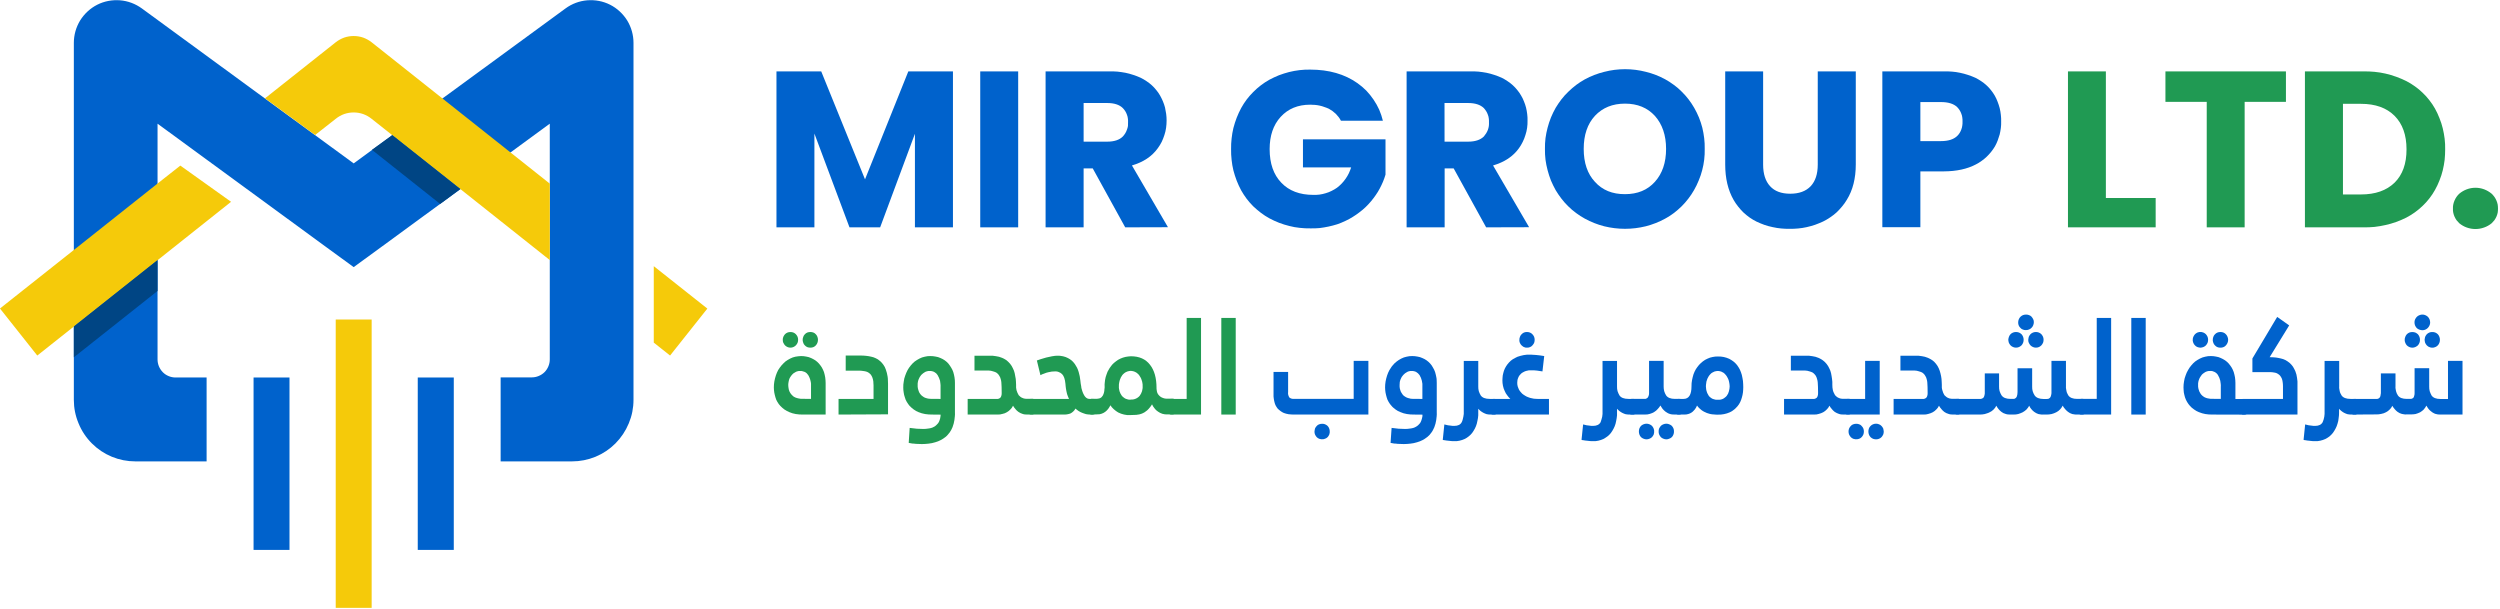 <svg xmlns="http://www.w3.org/2000/svg" viewBox="0 0 821 200" width="821" height="200"><style> .s0 { fill: #0062cc } .s1 { fill: #209a53 } .s2 { fill: #f5ca0a } .s3 { fill: #004584 } </style><g id="Layer_2"><g id="Layer_1-2"><path class="s0" d="m312.95 23.45v51.21h-12.49v-30.73l-11.42 30.73h-10.07l-11.52-30.8v30.8h-12.46v-51.21h14.7l14.38 35.45 14.22-35.45z"></path><path fill-rule="evenodd" class="s0" d="m334.37 23.45v51.21h-12.46v-51.21z"></path><path class="s0" d="m369.52 74.66l-10.66-19.35h-3v19.35h-12.49v-51.21h20.94q1.31-0.04 2.66 0.07 1.31 0.14 2.62 0.38 1.31 0.27 2.55 0.69 1.28 0.41 2.48 0.96 0.97 0.48 1.9 1.11 0.9 0.58 1.73 1.34 0.79 0.72 1.48 1.59 0.69 0.82 1.24 1.79 0.52 0.93 0.93 1.9 0.42 1 0.69 2.03 0.24 1.07 0.38 2.1 0.14 1.07 0.14 2.14 0 1.24-0.17 2.45-0.17 1.21-0.55 2.34-0.38 1.18-0.9 2.28-0.55 1.07-1.28 2.07-2.86 4-8.48 5.65l11.83 20.28zm-13.66-28.14h7.73q3.45 0 5.14-1.69 0.44-0.48 0.79-1.03 0.34-0.55 0.55-1.17 0.24-0.59 0.35-1.25 0.06-0.65 0.03-1.31 0.03-0.62-0.07-1.24-0.07-0.62-0.31-1.2-0.21-0.62-0.55-1.14-0.35-0.55-0.79-1-1.69-1.66-5.14-1.66h-7.73z"></path><path class="s0" d="m440.37 39.66q-0.34-0.66-0.76-1.21-0.44-0.55-0.93-1.07-0.51-0.48-1.07-0.9-0.58-0.41-1.2-0.76-0.73-0.34-1.49-0.58-0.72-0.28-1.51-0.45-0.76-0.17-1.56-0.24-0.79-0.07-1.58-0.07-6.04 0-9.7 4-3.62 3.96-3.62 10.59 0 7.06 3.83 11.03 3.79 4 10.52 4 1.04 0.03 2.07-0.1 1-0.14 2-0.45 1-0.28 1.93-0.76 0.93-0.45 1.76-1.03 0.83-0.63 1.55-1.38 0.73-0.76 1.32-1.62 0.58-0.83 1.03-1.76 0.45-0.97 0.76-1.93h-15.83v-9.21h27.11v11.58q-0.35 1.21-0.83 2.35-0.48 1.14-1.07 2.24-0.58 1.1-1.31 2.14-0.69 1-1.48 1.96-0.86 1.04-1.83 1.97-0.97 0.93-2.04 1.72-1.06 0.83-2.2 1.52-1.14 0.73-2.35 1.28-1.34 0.65-2.76 1.14-1.41 0.44-2.86 0.75-1.45 0.31-2.93 0.49-1.49 0.13-2.97 0.1-1.76 0.03-3.52-0.17-1.76-0.17-3.45-0.62-1.72-0.42-3.34-1.04-1.66-0.65-3.21-1.48-1.45-0.79-2.76-1.79-1.31-1-2.52-2.14-1.17-1.17-2.17-2.48-1-1.35-1.8-2.76-0.83-1.55-1.48-3.21-0.62-1.62-1.07-3.34-0.41-1.69-0.59-3.45-0.2-1.76-0.17-3.52-0.03-1.76 0.17-3.52 0.18-1.72 0.59-3.45 0.45-1.72 1.07-3.34 0.65-1.66 1.48-3.21 0.8-1.45 1.8-2.79 1-1.31 2.17-2.48 1.17-1.18 2.48-2.18 1.31-1 2.76-1.82 1.56-0.83 3.18-1.49 1.65-0.62 3.34-1.06 1.69-0.42 3.45-0.63 1.76-0.2 3.49-0.17 9.21 0 15.52 4.45 1.55 1.1 2.9 2.45 1.31 1.38 2.38 2.96 1.07 1.56 1.86 3.31 0.76 1.76 1.21 3.63z"></path><path class="s0" d="m488.05 74.66l-10.66-19.35h-2.97v19.35h-12.49v-51.21h20.94q1.31-0.04 2.66 0.07 1.31 0.14 2.62 0.38 1.31 0.27 2.55 0.69 1.28 0.41 2.49 0.96 0.96 0.48 1.89 1.11 0.9 0.58 1.73 1.34 0.79 0.72 1.48 1.59 0.69 0.82 1.24 1.79 0.56 0.93 0.94 1.93 0.41 0.97 0.68 2.03 0.25 1.04 0.38 2.11 0.14 1.07 0.11 2.14 0.03 1.2-0.14 2.41-0.17 1.21-0.55 2.34-0.35 1.18-0.9 2.28-0.52 1.07-1.24 2.07-2.86 4-8.49 5.65l11.84 20.28zm-13.66-28.14h7.72q3.45 0 5.18-1.69 0.41-0.48 0.76-1.03 0.34-0.55 0.58-1.17 0.21-0.59 0.31-1.25 0.07-0.65 0.04-1.31 0.03-0.62-0.07-1.24-0.07-0.62-0.31-1.2-0.21-0.62-0.55-1.14-0.35-0.55-0.76-1-1.73-1.66-5.18-1.66h-7.73z"></path><path class="s0" d="m520.44 71.79q-1.49-0.82-2.83-1.82-1.38-1-2.59-2.21-1.21-1.17-2.24-2.52-1.03-1.34-1.9-2.79-0.86-1.55-1.55-3.17-0.65-1.66-1.1-3.38-0.45-1.69-0.69-3.45-0.21-1.76-0.18-3.55-0.03-1.76 0.18-3.52 0.24-1.76 0.69-3.45 0.45-1.72 1.1-3.34 0.69-1.66 1.55-3.18 0.87-1.44 1.9-2.79 1.03-1.34 2.28-2.52 1.2-1.17 2.55-2.2 1.34-1 2.83-1.83 3.07-1.66 6.41-2.48 3.35-0.87 6.83-0.87 3.45 0 6.83 0.87 3.35 0.82 6.39 2.48 1.48 0.83 2.83 1.83 1.37 1 2.55 2.2 1.21 1.18 2.24 2.52 1.03 1.35 1.86 2.79 0.87 1.52 1.56 3.18 0.65 1.62 1.1 3.34 0.41 1.69 0.62 3.45 0.21 1.76 0.17 3.52 0.04 1.79-0.17 3.55-0.21 1.76-0.66 3.45-0.44 1.72-1.13 3.34-0.66 1.66-1.56 3.21-0.82 1.45-1.86 2.79-1.03 1.35-2.21 2.52-1.2 1.17-2.55 2.21-1.34 1-2.83 1.82-3.03 1.66-6.38 2.52-3.38 0.83-6.83 0.83-3.45 0-6.83-0.83-3.35-0.86-6.38-2.52zm23.04-12.1q3.66-4.07 3.66-10.79 0-6.69-3.66-10.83-3.69-4.04-9.83-4.04-6.11 0-9.87 4-3.69 4-3.69 10.87 0 6.86 3.69 10.82 3.66 4.07 9.87 4.04 6.21 0 9.83-4.07z"></path><path class="s0" d="m579.01 23.45v30.62q0 4.59 2.28 7.07 2.24 2.48 6.62 2.48 4.38 0 6.73-2.48 2.31-2.48 2.31-7.07v-30.62h12.49v30.55q0 6.86-2.93 11.59-0.69 1.17-1.56 2.2-0.86 1.04-1.83 1.97-1 0.9-2.13 1.65-1.11 0.76-2.32 1.35-1.27 0.58-2.62 1.07-1.34 0.45-2.72 0.76-1.38 0.31-2.8 0.44-1.41 0.14-2.83 0.11-1.41 0.03-2.79-0.11-1.38-0.13-2.76-0.44-1.38-0.28-2.69-0.73-1.34-0.48-2.59-1.07-1.17-0.58-2.27-1.34-1.07-0.76-2.04-1.66-0.96-0.93-1.76-1.96-0.83-1.04-1.48-2.17-2.76-4.8-2.76-11.66v-30.55z"></path><path class="s0" d="m655.14 48.07q-0.55 0.93-1.24 1.79-0.69 0.86-1.48 1.62-0.79 0.76-1.69 1.38-0.9 0.66-1.86 1.14-4.25 2.24-10.49 2.28h-7.73v18.34h-12.49v-51.17h20.22q1.31-0.04 2.66 0.07 1.31 0.1 2.62 0.38 1.31 0.27 2.58 0.69 1.28 0.41 2.49 0.96 0.96 0.48 1.9 1.11 0.89 0.58 1.72 1.34 0.79 0.72 1.48 1.59 0.69 0.86 1.25 1.82 0.55 0.97 0.93 2 0.41 1.04 0.69 2.11 0.27 1.1 0.38 2.2 0.13 1.11 0.1 2.21 0.03 1.07-0.1 2.1-0.14 1.07-0.38 2.11-0.28 1-0.66 2-0.38 1-0.9 1.93zm-12.41-3.41q0.48-0.45 0.82-1 0.35-0.56 0.56-1.18 0.24-0.62 0.31-1.27 0.1-0.62 0.07-1.28 0.03-0.65-0.07-1.31-0.07-0.65-0.31-1.24-0.21-0.62-0.56-1.17-0.34-0.55-0.82-1.04-1.73-1.65-5.32-1.65h-6.76v12.82h6.76q3.59 0 5.32-1.68z"></path><path class="s1" d="m691.57 65.03h16.35v9.63h-28.8v-51.21h12.45z"></path><path class="s1" d="m750.7 23.45v10h-13.56v41.21h-12.45v-41.21h-13.56v-10z"></path><path class="s1" d="m790.3 26.66q1.45 0.75 2.79 1.72 1.35 0.96 2.52 2.1 1.21 1.14 2.21 2.45 1.03 1.31 1.83 2.73 0.86 1.55 1.48 3.17 0.66 1.62 1.07 3.31 0.41 1.69 0.62 3.41 0.21 1.76 0.17 3.48 0 1.76-0.17 3.49-0.21 1.72-0.62 3.41-0.41 1.69-1.07 3.31-0.62 1.62-1.48 3.14-0.8 1.45-1.83 2.76-1 1.31-2.21 2.45-1.21 1.17-2.55 2.13-1.35 0.97-2.8 1.73-1.65 0.83-3.38 1.45-1.72 0.62-3.48 1-1.79 0.41-3.62 0.62-1.83 0.17-3.66 0.14h-19.18v-51.21h19.18q1.83-0.04 3.66 0.14 1.83 0.17 3.62 0.58 1.79 0.42 3.52 1.04 1.72 0.62 3.38 1.45zm-3.93 33.34q3.96-3.9 3.93-10.97 0-7.06-3.93-11-3.94-3.93-11.01-3.93h-5.93v29.76h5.9q7.07 0 11.04-3.86z"></path><path class="s1" d="m807.62 73.31q-0.49-0.48-0.9-1-0.38-0.55-0.66-1.17-0.27-0.62-0.41-1.28-0.14-0.65-0.1-1.34-0.04-0.69 0.1-1.35 0.14-0.69 0.41-1.31 0.28-0.65 0.66-1.2 0.38-0.56 0.9-1.04 1.1-0.93 2.48-1.45 1.38-0.51 2.83-0.51 1.48 0 2.86 0.51 1.35 0.52 2.48 1.45 0.49 0.48 0.9 1.04 0.38 0.55 0.66 1.2 0.27 0.62 0.41 1.31 0.1 0.66 0.1 1.35 0 0.69-0.1 1.34-0.14 0.66-0.41 1.28-0.28 0.62-0.66 1.17-0.41 0.52-0.9 1-1.13 0.93-2.51 1.41-1.35 0.49-2.83 0.49-1.45 0-2.83-0.49-1.35-0.48-2.48-1.41z"></path><path class="s1" d="m271.14 136.14h-7.59q-0.55 0-1.11-0.04-0.55-0.03-1.1-0.13-0.55-0.11-1.1-0.25-0.52-0.17-1.04-0.38-0.41-0.17-0.79-0.37-0.42-0.21-0.8-0.49-0.34-0.24-0.69-0.55-0.34-0.27-0.65-0.62-0.28-0.28-0.52-0.62-0.24-0.35-0.45-0.69-0.2-0.34-0.38-0.72-0.13-0.38-0.27-0.8-0.14-0.38-0.21-0.79-0.1-0.38-0.17-0.79-0.07-0.42-0.1-0.83-0.04-0.41-0.04-0.83 0-0.48 0.04-1 0.06-0.48 0.13-1 0.07-0.48 0.21-0.96 0.1-0.52 0.28-0.97 0.17-0.48 0.34-0.9 0.21-0.44 0.41-0.86 0.25-0.41 0.52-0.79 0.28-0.42 0.59-0.76 0.27-0.34 0.62-0.66 0.31-0.34 0.66-0.62 0.37-0.27 0.75-0.51 0.38-0.24 0.8-0.45 0.41-0.21 0.86-0.38 0.41-0.14 0.86-0.24 0.49-0.11 0.93-0.14 0.49-0.07 0.93-0.07 0.45 0 0.87 0.04 0.41 0.03 0.83 0.13 0.41 0.07 0.82 0.18 0.42 0.13 0.8 0.31 0.34 0.13 0.69 0.34 0.34 0.17 0.69 0.41 0.31 0.25 0.62 0.49 0.27 0.27 0.55 0.55 0.28 0.31 0.52 0.65 0.24 0.31 0.45 0.66 0.2 0.38 0.37 0.72 0.18 0.38 0.32 0.76 0.13 0.45 0.24 0.9 0.1 0.41 0.17 0.86 0.07 0.45 0.1 0.93 0.04 0.45 0.04 0.9zm-14.08-24.55q0-0.24 0.04-0.49 0.07-0.27 0.14-0.48 0.1-0.24 0.24-0.45 0.13-0.2 0.31-0.41 0.34-0.35 0.83-0.55 0.44-0.17 0.96-0.17 0.52 0 0.97 0.17 0.48 0.2 0.82 0.55 0.35 0.38 0.56 0.86 0.17 0.45 0.17 0.97 0 0.51-0.17 0.96-0.21 0.49-0.56 0.86-0.34 0.35-0.82 0.56-0.45 0.2-0.97 0.2-0.52 0-0.96-0.2-0.49-0.21-0.83-0.56-0.18-0.2-0.31-0.41-0.14-0.21-0.24-0.45-0.11-0.2-0.14-0.48-0.04-0.24-0.04-0.48zm9.28 19.41v-3.96q0.04-0.49 0-1-0.03-0.49-0.17-1-0.1-0.49-0.31-0.97-0.17-0.45-0.45-0.9-0.21-0.31-0.48-0.58-0.31-0.28-0.66-0.45-0.38-0.17-0.76-0.24-0.38-0.11-0.76-0.07-0.2 0-0.37 0-0.18 0.03-0.35 0.07-0.21 0.07-0.38 0.1-0.17 0.07-0.31 0.14-0.17 0.1-0.34 0.21-0.18 0.1-0.35 0.2-0.14 0.14-0.28 0.24-0.17 0.14-0.27 0.28-0.14 0.17-0.28 0.34-0.14 0.18-0.24 0.35-0.1 0.17-0.21 0.34-0.1 0.21-0.17 0.38-0.07 0.24-0.14 0.49-0.07 0.24-0.1 0.48-0.07 0.24-0.07 0.48-0.03 0.24-0.03 0.48 0 0.25 0.03 0.52 0 0.28 0.07 0.55 0.03 0.28 0.1 0.52 0.07 0.28 0.18 0.52 0.1 0.2 0.2 0.38 0.11 0.2 0.24 0.38 0.11 0.17 0.28 0.34 0.14 0.17 0.31 0.31 0.14 0.14 0.31 0.28 0.17 0.1 0.35 0.2 0.2 0.11 0.38 0.18 0.2 0.07 0.41 0.13 0.21 0.07 0.41 0.11 0.21 0.07 0.42 0.07 0.2 0.03 0.41 0.07 0.24 0 0.45 0zm-2.73-19.42q-0.03-0.24 0.04-0.48 0.03-0.24 0.14-0.48 0.07-0.24 0.2-0.45 0.14-0.21 0.31-0.38 0.18-0.21 0.38-0.35 0.21-0.13 0.45-0.24 0.24-0.1 0.49-0.13 0.24-0.04 0.51-0.04 0.24 0 0.49 0.04 0.24 0.03 0.48 0.13 0.24 0.11 0.45 0.24 0.2 0.14 0.38 0.35 0.34 0.34 0.51 0.83 0.18 0.48 0.18 0.96 0 0.52-0.18 1-0.17 0.45-0.51 0.83-0.18 0.17-0.38 0.34-0.21 0.14-0.45 0.25-0.24 0.1-0.48 0.13-0.25 0.04-0.49 0.04-0.27 0-0.51-0.04-0.25-0.03-0.49-0.13-0.24-0.11-0.45-0.25-0.2-0.17-0.38-0.34-0.17-0.17-0.31-0.38-0.13-0.21-0.2-0.45-0.11-0.24-0.14-0.48-0.07-0.24-0.04-0.52z"></path><path class="s1" d="m275.38 136.14v-5.14h11.49v-4.48q0-0.31-0.04-0.62 0-0.31-0.03-0.62-0.04-0.31-0.11-0.62-0.06-0.32-0.17-0.59-0.07-0.21-0.17-0.41-0.1-0.21-0.21-0.38-0.14-0.21-0.27-0.38-0.18-0.14-0.35-0.31-0.17-0.14-0.34-0.25-0.21-0.1-0.38-0.2-0.21-0.07-0.42-0.14-0.24-0.07-0.45-0.1-0.27-0.04-0.51-0.07-0.28-0.04-0.55-0.07-0.25-0.04-0.52-0.04-0.28 0-0.52 0h-4.1v-4.96h5.03q0.45 0 0.86 0.03 0.42 0.04 0.83 0.07 0.42 0.04 0.83 0.11 0.41 0.06 0.83 0.17 0.38 0.07 0.76 0.2 0.38 0.14 0.76 0.32 0.34 0.17 0.69 0.37 0.31 0.21 0.62 0.49 0.34 0.27 0.62 0.58 0.31 0.35 0.55 0.69 0.24 0.35 0.45 0.73 0.21 0.41 0.34 0.82 0.21 0.56 0.35 1.14 0.14 0.59 0.24 1.18 0.1 0.58 0.1 1.2 0.04 0.59 0.04 1.21v10z"></path><path class="s1" d="m306.05 136.14q-0.59 0-1.14-0.04-0.55-0.03-1.11-0.13-0.55-0.11-1.1-0.25-0.55-0.17-1.07-0.38-0.41-0.17-0.79-0.37-0.38-0.21-0.76-0.49-0.35-0.24-0.69-0.55-0.35-0.27-0.66-0.62-0.27-0.31-0.48-0.62-0.24-0.35-0.45-0.69-0.2-0.38-0.38-0.72-0.17-0.38-0.27-0.8-0.14-0.38-0.24-0.79-0.07-0.38-0.14-0.79-0.07-0.42-0.11-0.83-0.03-0.41-0.03-0.83 0-0.48 0.03-1 0.04-0.48 0.14-1 0.07-0.48 0.17-0.96 0.14-0.52 0.31-0.97 0.14-0.48 0.35-0.9 0.17-0.44 0.41-0.86 0.25-0.41 0.49-0.79 0.27-0.42 0.58-0.76 0.28-0.34 0.62-0.69 0.31-0.31 0.66-0.59 0.38-0.27 0.76-0.51 0.38-0.24 0.79-0.45 0.42-0.21 0.86-0.38 0.42-0.14 0.9-0.24 0.45-0.11 0.9-0.17 0.48-0.04 0.93-0.04 0.45 0 0.86 0.04 0.45 0.03 0.86 0.13 0.42 0.07 0.83 0.18 0.42 0.13 0.8 0.31 0.37 0.13 0.72 0.34 0.34 0.17 0.66 0.41 0.31 0.25 0.62 0.49 0.27 0.27 0.55 0.55 0.27 0.31 0.48 0.65 0.24 0.31 0.45 0.69 0.21 0.35 0.38 0.69 0.17 0.38 0.31 0.76 0.14 0.45 0.24 0.9 0.1 0.41 0.17 0.86 0.07 0.45 0.11 0.93 0.03 0.45 0.03 0.9v9.72q0.04 0.62-0.03 1.24-0.04 0.59-0.14 1.21-0.1 0.59-0.24 1.17-0.18 0.59-0.38 1.18-0.17 0.44-0.42 0.89-0.24 0.42-0.51 0.83-0.28 0.41-0.62 0.76-0.31 0.38-0.69 0.69-0.38 0.31-0.8 0.58-0.41 0.28-0.83 0.49-0.44 0.24-0.89 0.41-0.45 0.17-0.93 0.31-0.52 0.14-1.07 0.28-0.56 0.1-1.11 0.17-0.55 0.07-1.1 0.1-0.55 0.04-1.1 0.04-0.9 0-1.97-0.07-0.28-0.04-0.59-0.07-0.31 0-0.58-0.03-0.31-0.04-0.59-0.11-0.31-0.03-0.59-0.1l0.31-4.93q1.25 0.17 2.35 0.27 1.1 0.07 1.86 0.07 0.28 0 0.55 0 0.28 0 0.56-0.03 0.27-0.04 0.55-0.07 0.27-0.04 0.55-0.07 0.24-0.03 0.48-0.1 0.24-0.07 0.49-0.14 0.24-0.11 0.44-0.21 0.25-0.14 0.45-0.24 0.21-0.14 0.38-0.31 0.21-0.14 0.35-0.35 0.17-0.17 0.31-0.34 0.14-0.21 0.27-0.41 0.14-0.31 0.24-0.59 0.11-0.31 0.18-0.59 0.07-0.31 0.1-0.62 0.07-0.31 0.07-0.62zm2.83-5.14v-3.96q0.03-0.48-0.04-1-0.03-0.52-0.13-1-0.14-0.48-0.35-0.97-0.17-0.44-0.45-0.89-0.2-0.31-0.48-0.59-0.31-0.24-0.66-0.45-0.34-0.17-0.72-0.24-0.38-0.1-0.76-0.07-0.17 0-0.38 0-0.17 0.04-0.34 0.07-0.21 0.04-0.38 0.1-0.18 0.07-0.35 0.14-0.34 0.21-0.69 0.45-0.34 0.24-0.62 0.55-0.27 0.31-0.48 0.66-0.21 0.34-0.35 0.72-0.1 0.24-0.17 0.48-0.07 0.21-0.1 0.45-0.04 0.24-0.07 0.49 0 0.24 0 0.48 0 0.27 0 0.55 0.03 0.28 0.07 0.55 0.07 0.24 0.14 0.52 0.06 0.24 0.17 0.52 0.07 0.2 0.17 0.38 0.1 0.2 0.24 0.37 0.14 0.18 0.28 0.35 0.14 0.17 0.31 0.31 0.17 0.14 0.34 0.24 0.18 0.14 0.35 0.24 0.17 0.11 0.38 0.18 0.2 0.06 0.41 0.13 0.21 0.07 0.42 0.11 0.2 0.03 0.41 0.07 0.24 0.03 0.45 0.03 0.2 0.03 0.41 0.03z"></path><path class="s1" d="m337.37 136.14q-0.42 0-0.79-0.04-0.38-0.03-0.76-0.17-0.35-0.1-0.69-0.27-0.35-0.18-0.66-0.38-0.27-0.21-0.55-0.45-0.24-0.21-0.45-0.49-0.24-0.24-0.41-0.51-0.21-0.28-0.38-0.59-0.18 0.35-0.38 0.66-0.21 0.31-0.48 0.55-0.25 0.27-0.56 0.52-0.27 0.2-0.62 0.41-0.34 0.17-0.69 0.34-0.38 0.14-0.76 0.21-0.38 0.1-0.76 0.17-0.37 0.04-0.79 0.04h-9.86v-5.14h9.55q0.17 0 0.38 0 0.17-0.03 0.35-0.1 0.17-0.07 0.31-0.18 0.13-0.1 0.27-0.27 0.1-0.17 0.17-0.38 0.07-0.21 0.11-0.45 0.03-0.21 0.03-0.41 0.04-0.21 0-0.45 0-1.76-0.1-3.1-0.04-0.28-0.07-0.59-0.04-0.28-0.14-0.55-0.07-0.28-0.17-0.55-0.14-0.28-0.28-0.52-0.1-0.24-0.27-0.42-0.18-0.2-0.35-0.37-0.17-0.18-0.41-0.32-0.21-0.1-0.45-0.2-0.31-0.14-0.66-0.21-0.31-0.1-0.65-0.17-0.35-0.04-0.69-0.07-0.35 0-0.69 0h-4v-4.86h4.96q0.52-0.04 1.04 0 0.52 0.03 1.03 0.14 0.52 0.06 1.04 0.2 0.52 0.14 1 0.35 0.38 0.17 0.76 0.38 0.38 0.2 0.72 0.44 0.31 0.28 0.62 0.56 0.31 0.31 0.59 0.65 0.24 0.31 0.48 0.69 0.21 0.35 0.38 0.73 0.21 0.37 0.35 0.79 0.14 0.41 0.24 0.83 0.1 0.44 0.17 0.93 0.11 0.45 0.17 0.93 0.04 0.48 0.07 0.96 0.04 0.49 0.04 0.93-0.04 0.49 0 0.94 0.03 0.44 0.14 0.86 0.13 0.45 0.31 0.86 0.17 0.41 0.41 0.79 0.28 0.31 0.59 0.55 0.34 0.25 0.72 0.38 0.38 0.18 0.79 0.21 0.38 0.07 0.8 0.04h1.52q0.1 0 0.24 0 0.14 0.03 0.24 0.06 0.1 0.04 0.21 0.11 0.1 0.1 0.17 0.17 0.07 0.1 0.14 0.21 0.03 0.1 0.07 0.2 0.03 0.11 0.03 0.21 0.03 0.1 0.03 0.24v2.69q0 0.11-0.03 0.21-0.03 0.1-0.07 0.21-0.03 0.1-0.07 0.2-0.03 0.11-0.1 0.18-0.07 0.1-0.17 0.2-0.11 0.07-0.21 0.14-0.1 0.07-0.24 0.1-0.11 0-0.24 0z"></path><path class="s1" d="m359.96 134.9q0 0.1 0 0.2-0.03 0.11-0.07 0.21-0.03 0.1-0.06 0.21-0.07 0.07-0.11 0.17-0.1 0.1-0.17 0.21-0.1 0.07-0.24 0.13-0.11 0.07-0.24 0.07-0.14 0.04-0.28 0.04h-0.79q-0.35 0-0.69-0.04-0.35-0.03-0.66-0.1-0.34-0.1-0.65-0.21-0.35-0.1-0.66-0.24-0.31-0.1-0.59-0.27-0.27-0.14-0.55-0.31-0.27-0.18-0.51-0.38-0.28-0.18-0.52-0.42-0.14 0.28-0.31 0.52-0.17 0.21-0.38 0.41-0.21 0.21-0.45 0.38-0.24 0.18-0.52 0.31-0.2 0.07-0.45 0.14-0.2 0.07-0.44 0.1-0.25 0.07-0.45 0.07-0.24 0.04-0.49 0.04h-11q-0.1 0-0.24 0-0.11-0.04-0.24-0.07-0.11-0.04-0.21-0.1-0.1-0.11-0.17-0.18-0.07-0.1-0.11-0.2-0.07-0.07-0.1-0.18-0.03-0.1-0.03-0.2-0.04-0.11-0.04-0.24v-2.59q0-0.14 0.04-0.24 0.03-0.14 0.06-0.24 0.04-0.14 0.07-0.24 0.07-0.11 0.11-0.21 0.07-0.14 0.17-0.21 0.1-0.1 0.21-0.14 0.1-0.07 0.24-0.1 0.14 0 0.24 0h12.38q-0.1-0.21-0.2-0.45-0.11-0.21-0.18-0.45-0.1-0.2-0.17-0.44-0.07-0.25-0.14-0.49-0.1-0.38-0.17-0.76-0.07-0.41-0.14-0.79-0.07-0.38-0.1-0.79-0.03-0.38-0.07-0.8-0.21-2.27-1.1-3.17-0.24-0.2-0.52-0.41-0.28-0.17-0.59-0.28-0.31-0.14-0.62-0.17-0.34-0.07-0.65-0.03-0.28 0-0.56 0.03-0.24 0-0.51 0.03-0.28 0.04-0.52 0.11-0.28 0.03-0.55 0.1-0.31 0.07-0.66 0.17-0.34 0.11-0.65 0.25-0.35 0.1-0.66 0.24-0.31 0.13-0.62 0.31l-1.17-4.83 1.31-0.45q0.83-0.27 1.76-0.52 0.9-0.24 1.9-0.41 0.24-0.03 0.48-0.07 0.21-0.03 0.45-0.07 0.24 0 0.48-0.03 0.24 0 0.45 0 0.45-0.04 0.9 0.03 0.41 0.04 0.86 0.14 0.41 0.07 0.83 0.24 0.41 0.14 0.79 0.35 0.34 0.17 0.65 0.38 0.31 0.2 0.59 0.44 0.28 0.25 0.52 0.52 0.24 0.28 0.48 0.59 0.21 0.31 0.38 0.62 0.21 0.31 0.38 0.65 0.14 0.31 0.28 0.66 0.13 0.34 0.24 0.72 0.1 0.35 0.17 0.69 0.1 0.35 0.17 0.69 0.07 0.35 0.11 0.73 0.06 0.34 0.1 0.69 0.07 0.89 0.28 1.93 0.03 0.27 0.06 0.51 0.07 0.25 0.14 0.49 0.07 0.24 0.14 0.48 0.07 0.24 0.17 0.48 0.07 0.21 0.18 0.42 0.06 0.2 0.2 0.38 0.11 0.2 0.21 0.37 0.14 0.18 0.28 0.35 0.13 0.17 0.31 0.28 0.13 0.13 0.34 0.2 0.17 0.07 0.38 0.11 0.17 0.06 0.38 0.03h0.97q0.13 0 0.27 0 0.1 0.03 0.24 0.07 0.11 0.03 0.24 0.14 0.11 0.07 0.18 0.17 0.07 0.07 0.1 0.17 0.07 0.11 0.1 0.21 0.04 0.1 0.04 0.21 0 0.13 0 0.24z"></path><path class="s1" d="m358.58 136.14q-0.1 0-0.24 0-0.14-0.04-0.24-0.07-0.1-0.04-0.21-0.14-0.1-0.07-0.17-0.17-0.07-0.07-0.14-0.17-0.03-0.11-0.07-0.21-0.03-0.1-0.03-0.21-0.03-0.1-0.03-0.2v-2.63q0-0.13 0.03-0.24 0-0.13 0.03-0.24 0.04-0.14 0.11-0.24 0.03-0.1 0.1-0.21 0.07-0.13 0.17-0.2 0.11-0.11 0.21-0.14 0.1-0.07 0.24-0.1 0.11-0.04 0.24 0h1.66q0.1 0 0.24-0.04 0.1 0 0.21-0.03 0.14 0 0.24-0.04 0.1-0.03 0.24-0.07 0.1-0.03 0.21-0.1 0.14-0.07 0.24-0.14 0.1-0.07 0.17-0.17 0.11-0.1 0.17-0.21 0.11-0.14 0.21-0.27 0.07-0.18 0.14-0.31 0.07-0.18 0.14-0.35 0.07-0.17 0.1-0.34 0.04-0.24 0.1-0.52 0.04-0.28 0.04-0.52 0.03-0.27 0.07-0.55 0-0.28 0-0.52-0.04-0.51 0.03-1 0.04-0.48 0.11-1 0.1-0.48 0.2-0.96 0.14-0.49 0.31-0.93 0.14-0.42 0.31-0.83 0.21-0.41 0.45-0.79 0.21-0.42 0.49-0.76 0.24-0.38 0.55-0.73 0.27-0.31 0.58-0.58 0.35-0.31 0.69-0.55 0.35-0.28 0.69-0.49 0.38-0.24 0.8-0.41 0.38-0.17 0.79-0.31 0.45-0.17 0.86-0.24 0.45-0.11 0.9-0.14 0.41-0.07 0.86-0.07 4.11 0 6.25 2.76 2.17 2.72 2.17 7.65 0 0.11 0 0.25 0 0.13 0.03 0.24 0 0.13 0.04 0.27 0 0.11 0.03 0.24 0.04 0.14 0.07 0.31 0.04 0.14 0.1 0.31 0.07 0.14 0.14 0.28 0.07 0.14 0.18 0.28 0.1 0.13 0.24 0.27 0.1 0.14 0.24 0.24 0.14 0.14 0.31 0.24 0.14 0.11 0.31 0.18 0.24 0.1 0.48 0.2 0.24 0.07 0.48 0.14 0.28 0.04 0.52 0.07 0.28 0 0.52 0h1.52q0.1-0.03 0.24 0 0.14 0 0.24 0.07 0.1 0.03 0.21 0.1 0.1 0.07 0.2 0.18 0.07 0.1 0.11 0.2 0.07 0.11 0.1 0.21 0.04 0.1 0.04 0.21 0.03 0.1 0.03 0.24v2.72q0 0.11-0.03 0.21-0.04 0.1-0.07 0.21-0.04 0.1-0.07 0.2-0.07 0.11-0.14 0.18-0.07 0.1-0.17 0.2-0.07 0.07-0.21 0.14-0.1 0.07-0.24 0.1-0.14 0-0.24 0h-1.66q-0.41 0-0.79-0.03-0.42-0.07-0.83-0.17-0.38-0.14-0.76-0.31-0.34-0.18-0.69-0.42-0.31-0.24-0.62-0.48-0.28-0.28-0.52-0.59-0.24-0.27-0.45-0.62-0.2-0.34-0.37-0.69-0.14 0.28-0.35 0.55-0.17 0.25-0.38 0.49-0.17 0.27-0.41 0.48-0.21 0.24-0.45 0.45-0.21 0.17-0.42 0.31-0.17 0.17-0.41 0.31-0.21 0.1-0.45 0.24-0.2 0.1-0.45 0.21-0.2 0.07-0.44 0.14-0.25 0.06-0.45 0.13-0.24 0.04-0.49 0.07-0.24 0.04-0.44 0.07-0.97 0.07-2.01 0.07-0.51 0.03-1 0-0.51-0.07-1.03-0.17-0.48-0.11-0.97-0.28-0.48-0.2-0.96-0.41-0.38-0.24-0.73-0.48-0.34-0.25-0.69-0.56-0.31-0.27-0.62-0.62-0.27-0.31-0.51-0.69-0.18 0.31-0.35 0.62-0.17 0.28-0.38 0.56-0.21 0.27-0.45 0.51-0.24 0.24-0.52 0.45-0.27 0.21-0.55 0.35-0.31 0.17-0.62 0.27-0.31 0.11-0.65 0.17-0.31 0.04-0.66 0.04zm12.76-4.93q0.42 0.03 0.83-0.04 0.42-0.07 0.8-0.24 0.41-0.17 0.72-0.41 0.35-0.24 0.62-0.59 0.24-0.31 0.42-0.69 0.2-0.38 0.31-0.76 0.13-0.41 0.17-0.82 0.07-0.42 0.03-0.83 0-0.24 0-0.52-0.03-0.27-0.07-0.52-0.03-0.27-0.1-0.51-0.07-0.28-0.17-0.52-0.07-0.21-0.14-0.41-0.1-0.21-0.21-0.42-0.1-0.2-0.24-0.38-0.1-0.2-0.24-0.38-0.14-0.13-0.28-0.31-0.13-0.13-0.31-0.27-0.13-0.11-0.31-0.24-0.17-0.11-0.34-0.18-0.17-0.1-0.38-0.17-0.17-0.07-0.35-0.1-0.17-0.04-0.38-0.07-0.17-0.04-0.38-0.04-0.2 0-0.37 0.04-0.21 0.03-0.38 0.07-0.21 0.03-0.38 0.1-0.21 0.07-0.38 0.17-0.18 0.07-0.35 0.18-0.17 0.13-0.31 0.24-0.17 0.14-0.31 0.27-0.14 0.18-0.28 0.31-0.13 0.18-0.24 0.38-0.13 0.18-0.24 0.38-0.1 0.21-0.17 0.42-0.1 0.2-0.17 0.41-0.07 0.24-0.14 0.52-0.07 0.24-0.1 0.51-0.04 0.25-0.07 0.52 0 0.28 0 0.52-0.04 0.41 0.03 0.83 0.07 0.41 0.17 0.82 0.14 0.38 0.31 0.76 0.18 0.38 0.42 0.69 0.27 0.35 0.62 0.59 0.31 0.27 0.72 0.45 0.38 0.13 0.8 0.24 0.41 0.07 0.82 0.03z"></path><path class="s1" d="m384.73 136.14q-0.1 0-0.24 0-0.1-0.04-0.21-0.07-0.13-0.04-0.24-0.1-0.07-0.11-0.17-0.18-0.04-0.1-0.1-0.2-0.04-0.07-0.07-0.18-0.04-0.1-0.04-0.2 0-0.11 0-0.24v-2.59q0-0.14 0-0.24 0.04-0.14 0.07-0.24 0.04-0.14 0.07-0.24 0.03-0.11 0.1-0.21 0.07-0.14 0.18-0.21 0.07-0.1 0.17-0.14 0.14-0.07 0.24-0.1 0.14 0 0.24 0h4.97v-26.59h4.72v31.73z"></path><path fill-rule="evenodd" class="s1" d="m405.81 104.41v31.73h-4.73v-31.73z"></path><path class="s0" d="m424.75 136.14q-0.42 0-0.8-0.04-0.41 0-0.79-0.07-0.41-0.06-0.79-0.17-0.38-0.1-0.76-0.24-0.28-0.14-0.55-0.28-0.28-0.13-0.52-0.34-0.28-0.17-0.48-0.38-0.25-0.21-0.45-0.41-0.21-0.24-0.35-0.49-0.17-0.27-0.31-0.51-0.14-0.28-0.24-0.55-0.1-0.28-0.17-0.59-0.07-0.31-0.14-0.62-0.07-0.31-0.1-0.62-0.04-0.31-0.07-0.62 0-0.31 0-0.62v-7.45h4.79v6.58q-0.03 0.25-0.03 0.49 0 0.24 0.07 0.48 0.07 0.24 0.17 0.48 0.1 0.21 0.24 0.42 0.17 0.1 0.35 0.2 0.2 0.07 0.37 0.14 0.21 0.04 0.42 0.07 0.21 0 0.41 0h19.53v-12.48h4.83v17.62zm6.93 5.55q0-0.24 0.07-0.48 0.03-0.28 0.1-0.49 0.11-0.24 0.24-0.44 0.14-0.21 0.31-0.38 0.18-0.21 0.38-0.35 0.21-0.1 0.45-0.21 0.24-0.1 0.49-0.13 0.24-0.04 0.51-0.04 0.24 0 0.49 0.04 0.24 0.03 0.44 0.13 0.25 0.11 0.45 0.25 0.21 0.1 0.38 0.31 0.17 0.17 0.31 0.38 0.14 0.2 0.21 0.44 0.1 0.21 0.14 0.49 0.03 0.24 0.03 0.48 0.04 0.24-0.03 0.52-0.04 0.24-0.11 0.48-0.1 0.24-0.24 0.45-0.14 0.24-0.31 0.41-0.17 0.17-0.38 0.31-0.2 0.14-0.45 0.21-0.2 0.1-0.44 0.14-0.25 0.07-0.49 0.03-0.27 0.04-0.51-0.03-0.25-0.04-0.49-0.11-0.24-0.1-0.45-0.24-0.2-0.14-0.38-0.31-0.17-0.17-0.31-0.41-0.13-0.21-0.24-0.45-0.07-0.24-0.14-0.48-0.03-0.28-0.03-0.52z"></path><path class="s0" d="m464.28 136.14q-0.55 0-1.14-0.04-0.55-0.03-1.1-0.13-0.56-0.11-1.11-0.25-0.51-0.17-1.03-0.38-0.42-0.17-0.83-0.37-0.38-0.21-0.76-0.49-0.34-0.24-0.69-0.55-0.34-0.27-0.62-0.62-0.28-0.31-0.52-0.62-0.24-0.35-0.45-0.69-0.2-0.38-0.38-0.72-0.17-0.38-0.27-0.8-0.14-0.38-0.21-0.79-0.1-0.38-0.17-0.79-0.07-0.42-0.1-0.83-0.04-0.41-0.04-0.83 0-0.48 0.04-1 0.07-0.48 0.13-1 0.07-0.48 0.21-0.96 0.1-0.52 0.28-0.97 0.13-0.48 0.34-0.9 0.21-0.44 0.42-0.86 0.24-0.41 0.51-0.79 0.24-0.42 0.56-0.76 0.31-0.34 0.62-0.69 0.31-0.31 0.69-0.59 0.34-0.27 0.72-0.51 0.38-0.24 0.79-0.45 0.42-0.21 0.87-0.38 0.44-0.14 0.89-0.24 0.45-0.11 0.93-0.17 0.45-0.04 0.94-0.04 0.41 0 0.82 0.04 0.45 0.03 0.87 0.13 0.41 0.07 0.82 0.18 0.42 0.13 0.8 0.31 0.38 0.13 0.72 0.34 0.35 0.17 0.66 0.41 0.31 0.25 0.62 0.49 0.27 0.27 0.55 0.55 0.28 0.31 0.52 0.65 0.24 0.31 0.41 0.69 0.21 0.35 0.38 0.69 0.17 0.38 0.31 0.76 0.14 0.45 0.24 0.9 0.11 0.41 0.18 0.86 0.1 0.45 0.1 0.93 0.03 0.45 0.03 0.9v9.72q0.04 0.62-0.03 1.24-0.04 0.59-0.14 1.21-0.1 0.59-0.24 1.17-0.17 0.59-0.38 1.18-0.17 0.44-0.41 0.86-0.21 0.45-0.52 0.86-0.28 0.38-0.59 0.76-0.34 0.38-0.72 0.69-0.38 0.31-0.8 0.58-0.37 0.28-0.82 0.49-0.45 0.24-0.9 0.41-0.45 0.17-0.93 0.31-0.52 0.14-1.07 0.28-0.55 0.1-1.1 0.17-0.56 0.07-1.11 0.1-0.55 0.04-1.1 0.04-0.9 0-1.97-0.07-0.27-0.04-0.59-0.07-0.27 0-0.58-0.03-0.31-0.04-0.59-0.11-0.31-0.03-0.58-0.1l0.34-4.93q1.21 0.17 2.31 0.27 1.11 0.07 1.86 0.07 0.28 0 0.56 0 0.27 0 0.58-0.03 0.28-0.04 0.55-0.07 0.28-0.04 0.56-0.07 0.24-0.03 0.48-0.1 0.24-0.07 0.48-0.14 0.21-0.11 0.45-0.21 0.21-0.14 0.41-0.24 0.21-0.14 0.42-0.31 0.17-0.14 0.34-0.35 0.18-0.17 0.31-0.34 0.14-0.21 0.25-0.41 0.13-0.31 0.24-0.59 0.1-0.31 0.17-0.59 0.1-0.31 0.14-0.62 0.03-0.31 0.03-0.62zm2.83-5.14v-3.96q0.04-0.48 0-1-0.07-0.52-0.17-1-0.14-0.48-0.31-0.97-0.21-0.44-0.45-0.89-0.24-0.31-0.52-0.59-0.27-0.24-0.62-0.45-0.34-0.17-0.72-0.24-0.38-0.1-0.76-0.07-0.21 0-0.38 0-0.17 0.04-0.35 0.07-0.2 0.04-0.38 0.1-0.17 0.07-0.31 0.14-0.38 0.21-0.72 0.45-0.31 0.24-0.59 0.55-0.27 0.31-0.51 0.66-0.21 0.34-0.35 0.72-0.1 0.24-0.17 0.48-0.04 0.21-0.11 0.45-0.03 0.24-0.03 0.49-0.03 0.24-0.03 0.48 0 0.27 0 0.55 0.03 0.28 0.06 0.55 0.07 0.24 0.14 0.52 0.07 0.27 0.17 0.52 0.11 0.2 0.21 0.38 0.11 0.2 0.24 0.37 0.11 0.18 0.24 0.35 0.18 0.17 0.31 0.31 0.18 0.14 0.35 0.24 0.17 0.1 0.34 0.21 0.18 0.1 0.35 0.17 0.21 0.1 0.41 0.14 0.21 0.07 0.42 0.1 0.2 0.07 0.41 0.11 0.21 0.03 0.45 0.03 0.21 0.03 0.41 0.03z"></path><path class="s0" d="m489.32 136.14q-0.27 0-0.55-0.04-0.31-0.03-0.59-0.1-0.27-0.07-0.55-0.21-0.27-0.1-0.51-0.24-0.25-0.14-0.45-0.27-0.24-0.14-0.45-0.31-0.21-0.18-0.38-0.35-0.21-0.21-0.38-0.38v1.17q0 0.49 0 0.97-0.04 0.45-0.1 0.93-0.07 0.45-0.18 0.93-0.07 0.45-0.2 0.9-0.14 0.41-0.28 0.83-0.14 0.37-0.34 0.75-0.18 0.38-0.42 0.73-0.24 0.38-0.48 0.72-0.24 0.31-0.52 0.59-0.31 0.27-0.62 0.55-0.31 0.24-0.62 0.45-0.35 0.24-0.73 0.41-0.37 0.17-0.79 0.31-0.41 0.14-0.86 0.24-0.41 0.11-0.86 0.14-0.45 0.04-0.87 0-0.2 0-0.38 0-0.17 0-0.34 0-0.21 0-0.38-0.03-0.17 0-0.34-0.04-0.69-0.03-1.21-0.13l-0.62-0.11q-0.07 0-0.14 0-0.04-0.03-0.1-0.03-0.07-0.04-0.14-0.04-0.07-0.03-0.14-0.03l0.52-5.07 1.17 0.28q0.52 0.06 1.07 0.13 0.14 0.04 0.24 0.04 0.14 0 0.28 0.03 0.1 0 0.24 0 0.14 0 0.27 0 1.83 0 2.45-1.24 0.21-0.41 0.31-0.86 0.14-0.45 0.21-0.9 0.1-0.48 0.14-0.93 0-0.48 0-0.93v-16.48h4.76v8.41q0 0.38 0.03 0.76 0.04 0.38 0.14 0.76 0.11 0.38 0.28 0.72 0.14 0.35 0.34 0.66 0.8 1.17 2.97 1.17h1.45q0.72 0 0.93 0.34 0.07 0.11 0.1 0.21 0.04 0.11 0.07 0.21 0.04 0.1 0.04 0.21 0 0.1 0 0.24v2.69q0 0.1 0 0.2-0.04 0.11-0.07 0.21-0.04 0.1-0.07 0.21-0.04 0.07-0.1 0.17-0.07 0.1-0.18 0.21-0.1 0.07-0.2 0.13-0.11 0.07-0.25 0.11-0.13 0-0.27 0z"></path><path class="s0" d="m495.98 131q-0.28-0.28-0.55-0.59-0.24-0.31-0.48-0.62-0.25-0.31-0.45-0.65-0.18-0.35-0.35-0.73-0.2-0.41-0.34-0.82-0.14-0.45-0.24-0.9-0.11-0.45-0.14-0.9-0.04-0.45-0.04-0.89 0-0.42 0.04-0.8 0.03-0.38 0.07-0.79 0.07-0.38 0.17-0.76 0.1-0.38 0.21-0.76 0.13-0.38 0.31-0.76 0.17-0.34 0.38-0.69 0.2-0.34 0.44-0.65 0.21-0.31 0.49-0.59 0.31-0.34 0.62-0.62 0.34-0.27 0.69-0.51 0.38-0.25 0.76-0.42 0.38-0.21 0.76-0.38 0.51-0.17 1-0.31 0.51-0.14 1.03-0.24 0.52-0.07 1.04-0.14 0.51-0.03 1.07 0 0.24 0 0.51 0 0.28 0 0.52 0.04 0.28 0 0.55 0.03 0.24 0 0.52 0.04 1.14 0.1 2.55 0.34l-0.58 5.04q-1.04-0.18-1.9-0.28-0.21 0-0.41-0.03-0.21 0-0.42-0.04-0.21 0-0.41 0-0.21 0-0.42 0-0.48-0.03-0.93 0-0.48 0.07-0.93 0.21-0.45 0.14-0.86 0.38-0.42 0.2-0.76 0.51-0.31 0.28-0.55 0.62-0.24 0.35-0.38 0.73-0.17 0.38-0.24 0.79-0.07 0.42-0.07 0.83 0 0.31 0.03 0.59 0.04 0.31 0.11 0.58 0.06 0.28 0.2 0.55 0.11 0.28 0.24 0.56 0.14 0.24 0.31 0.48 0.14 0.21 0.35 0.41 0.17 0.24 0.38 0.42 0.21 0.17 0.45 0.34 0.24 0.17 0.48 0.31 0.28 0.17 0.55 0.31 0.24 0.1 0.52 0.21 0.28 0.1 0.59 0.21 0.27 0.06 0.58 0.13 0.31 0.07 0.66 0.14 0.31 0.04 0.62 0.04 0.31 0.03 0.62 0.03h3.73v5.14h-18.25q-0.14 0.03-0.24 0-0.14 0-0.25-0.07-0.13-0.04-0.24-0.1-0.1-0.07-0.17-0.18-0.07-0.1-0.1-0.17-0.04-0.1-0.07-0.21-0.04-0.1-0.04-0.2-0.03-0.11-0.03-0.21v-2.62q0-0.14 0.03-0.24 0-0.14 0.04-0.24 0.03-0.14 0.1-0.24 0.04-0.11 0.1-0.21 0.07-0.11 0.18-0.21 0.1-0.07 0.2-0.14 0.11-0.07 0.25-0.07 0.1-0.03 0.24-0.03zm3-19.41q-0.04-0.25 0.03-0.49 0.04-0.24 0.14-0.48 0.07-0.24 0.21-0.45 0.14-0.2 0.31-0.38 0.17-0.2 0.38-0.34 0.2-0.14 0.41-0.24 0.24-0.07 0.48-0.14 0.25-0.04 0.49-0.04 0.27 0 0.51 0.04 0.25 0.03 0.49 0.14 0.24 0.1 0.45 0.24 0.2 0.14 0.38 0.34 0.34 0.35 0.55 0.83 0.17 0.48 0.17 0.97 0 0.51-0.17 1-0.21 0.44-0.55 0.82-0.18 0.18-0.38 0.35-0.21 0.14-0.45 0.24-0.24 0.07-0.49 0.14-0.24 0.03-0.51 0.03-0.24 0-0.49-0.03-0.24-0.07-0.48-0.17-0.21-0.07-0.41-0.25-0.21-0.13-0.38-0.31-0.17-0.17-0.31-0.38-0.14-0.2-0.24-0.44-0.11-0.25-0.14-0.49-0.05-0.24 0-0.51z"></path><path class="s0" d="m534.89 136.14q-0.27 0-0.55-0.04-0.31-0.03-0.59-0.1-0.27-0.07-0.55-0.21-0.27-0.1-0.52-0.24-0.24-0.14-0.44-0.27-0.25-0.14-0.45-0.31-0.21-0.18-0.38-0.35-0.21-0.21-0.38-0.38v1.17q0.03 0.49 0 0.97-0.04 0.45-0.11 0.93-0.06 0.45-0.17 0.93-0.07 0.45-0.2 0.9-0.11 0.41-0.28 0.83-0.14 0.37-0.35 0.75-0.17 0.38-0.41 0.73-0.21 0.38-0.48 0.72-0.24 0.31-0.52 0.59-0.31 0.27-0.62 0.55-0.31 0.24-0.66 0.45-0.31 0.24-0.69 0.41-0.38 0.17-0.79 0.31-0.41 0.14-0.86 0.24-0.42 0.11-0.86 0.14-0.45 0.04-0.87 0-0.2 0-0.38 0-0.17 0-0.34 0-0.21 0-0.38-0.03-0.17 0-0.35-0.04-0.69-0.03-1.2-0.13l-0.62-0.11q-0.07 0-0.11 0-0.07-0.03-0.14-0.03-0.06-0.04-0.13-0.04-0.07-0.03-0.14-0.03l0.52-5.07 1.17 0.28q0.52 0.06 1.07 0.13 0.1 0.04 0.24 0.04 0.14 0 0.28 0.03 0.1 0 0.24 0 0.14 0 0.27 0 1.83 0 2.49-1.24 0.17-0.41 0.27-0.86 0.14-0.45 0.24-0.9 0.07-0.48 0.11-0.93 0-0.48 0-0.93v-16.48h4.76v8.41q0 0.38 0.03 0.76 0.04 0.38 0.14 0.76 0.1 0.38 0.28 0.72 0.13 0.35 0.34 0.66 0.76 1.17 2.97 1.17h1.48q0.69 0 0.9 0.34 0.07 0.11 0.1 0.21 0.04 0.11 0.07 0.21 0.04 0.1 0.04 0.21 0.03 0.1 0.03 0.24v2.69q-0.03 0.1-0.03 0.2-0.04 0.11-0.07 0.21 0 0.1-0.07 0.21-0.04 0.07-0.11 0.17-0.06 0.1-0.13 0.21-0.11 0.07-0.25 0.13-0.1 0.07-0.24 0.11-0.1 0-0.24 0z"></path><path class="s0" d="m536 136.14q-0.73 0-0.94-0.35-0.03-0.1-0.1-0.2-0.03-0.11-0.07-0.21 0-0.07-0.03-0.17 0-0.11 0-0.24v-2.59q0-0.14 0-0.24 0.03-0.14 0.07-0.24 0.03-0.14 0.07-0.24 0.06-0.11 0.13-0.21 0.07-0.14 0.14-0.21 0.1-0.07 0.21-0.14 0.14-0.07 0.24-0.1 0.14 0 0.28 0h4q0.2 0.03 0.38 0 0.17-0.03 0.34-0.14 0.17-0.07 0.31-0.2 0.14-0.11 0.21-0.28 0.1-0.21 0.17-0.41 0.07-0.21 0.11-0.42 0.03-0.21 0.03-0.41 0.03-0.24 0-0.45v-10.17h4.79v8.41q0 0.38 0.04 0.76 0.03 0.38 0.14 0.76 0.1 0.38 0.27 0.72 0.14 0.35 0.35 0.66 0.79 1.17 2.9 1.17h1.48q0.72 0 0.93 0.34 0.03 0.11 0.07 0.21 0.07 0.11 0.07 0.21 0.03 0.1 0.07 0.21 0 0.1 0 0.24v2.69q0 0.1-0.04 0.2-0.03 0.11-0.07 0.21-0.03 0.1-0.07 0.21-0.03 0.07-0.1 0.17-0.07 0.1-0.17 0.21-0.1 0.07-0.21 0.13-0.1 0.07-0.24 0.07-0.14 0.04-0.24 0.04h-1.59q-0.41 0-0.79-0.04-0.42-0.03-0.79-0.17-0.38-0.1-0.73-0.31-0.34-0.17-0.65-0.41-0.28-0.21-0.52-0.45-0.21-0.24-0.45-0.48-0.21-0.28-0.38-0.56-0.21-0.27-0.34-0.55-0.21 0.31-0.42 0.62-0.21 0.28-0.48 0.55-0.24 0.28-0.52 0.52-0.28 0.24-0.59 0.42-0.34 0.24-0.72 0.38-0.35 0.17-0.76 0.27-0.38 0.1-0.76 0.17-0.41 0.04-0.83 0.04zm2.21 5.55q0-0.24 0.04-0.52 0.03-0.24 0.13-0.48 0.07-0.21 0.21-0.41 0.14-0.21 0.31-0.42 0.38-0.34 0.83-0.52 0.48-0.2 1-0.2 0.48 0 0.97 0.2 0.44 0.18 0.82 0.52 0.18 0.21 0.31 0.42 0.14 0.2 0.21 0.41 0.1 0.24 0.14 0.48 0.07 0.28 0.03 0.52 0.04 0.24-0.03 0.52-0.04 0.24-0.1 0.48-0.11 0.24-0.25 0.45-0.13 0.2-0.31 0.41-0.38 0.35-0.82 0.52-0.49 0.21-0.97 0.21-0.52 0-1-0.21-0.45-0.17-0.83-0.52-0.17-0.21-0.31-0.41-0.14-0.21-0.21-0.45-0.1-0.24-0.13-0.48-0.04-0.28-0.04-0.52zm6.49 0q0-0.24 0.03-0.52 0.07-0.24 0.14-0.48 0.1-0.21 0.24-0.41 0.14-0.21 0.31-0.42 0.35-0.34 0.83-0.52 0.48-0.2 0.97-0.2 0.51 0 0.96 0.2 0.48 0.18 0.86 0.52 0.18 0.21 0.31 0.42 0.11 0.2 0.21 0.41 0.1 0.24 0.14 0.48 0.03 0.28 0.03 0.52 0 0.24-0.03 0.52-0.04 0.24-0.14 0.48-0.07 0.24-0.21 0.45-0.13 0.2-0.31 0.41-0.38 0.35-0.86 0.52-0.45 0.21-0.96 0.21-0.49 0-0.97-0.21-0.48-0.17-0.83-0.52-0.17-0.21-0.31-0.41-0.14-0.21-0.24-0.45-0.07-0.24-0.14-0.48-0.03-0.28-0.03-0.52z"></path><path class="s0" d="m551.28 136.14q-0.14 0-0.24 0-0.14-0.04-0.25-0.07-0.1-0.04-0.2-0.1-0.11-0.11-0.21-0.18-0.03-0.1-0.1-0.2-0.04-0.07-0.07-0.18-0.04-0.1-0.07-0.2 0-0.11 0-0.24v-2.59q0-0.14 0-0.24 0.03-0.14 0.07-0.24 0.03-0.14 0.07-0.24 0.07-0.11 0.1-0.21 0.07-0.11 0.17-0.21 0.11-0.07 0.21-0.14 0.1-0.03 0.24-0.07 0.14-0.03 0.24-0.03h1.66q2.59 0 2.59-4.14 0-0.52 0.03-1 0.03-0.52 0.14-1 0.07-0.48 0.21-0.96 0.1-0.49 0.27-0.97 0.14-0.45 0.35-0.86 0.2-0.38 0.41-0.79 0.24-0.38 0.52-0.76 0.24-0.35 0.55-0.69 0.31-0.35 0.62-0.62 0.31-0.31 0.66-0.55 0.34-0.25 0.72-0.49 0.38-0.2 0.76-0.38 0.41-0.2 0.83-0.34 0.41-0.11 0.86-0.21 0.45-0.1 0.86-0.14 0.45-0.03 0.9-0.03 0.48 0 0.96 0.03 0.45 0.04 0.94 0.14 0.44 0.1 0.89 0.24 0.45 0.14 0.9 0.35 0.38 0.17 0.72 0.41 0.35 0.21 0.69 0.48 0.31 0.25 0.63 0.56 0.31 0.31 0.55 0.62 0.27 0.38 0.51 0.76 0.21 0.37 0.42 0.75 0.21 0.42 0.34 0.83 0.14 0.42 0.28 0.86 0.1 0.49 0.21 1 0.1 0.49 0.17 1 0.07 0.52 0.07 1.04 0.03 0.52 0.03 1 0 0.45-0.03 0.86 0 0.41-0.07 0.86-0.07 0.42-0.14 0.83-0.07 0.41-0.21 0.83-0.1 0.38-0.24 0.76-0.14 0.38-0.31 0.75-0.21 0.38-0.41 0.73-0.21 0.34-0.48 0.65-0.25 0.31-0.56 0.59-0.27 0.31-0.62 0.55-0.31 0.28-0.65 0.48-0.35 0.21-0.73 0.38-0.45 0.21-0.93 0.35-0.48 0.14-0.96 0.24-0.49 0.1-0.97 0.14-0.48 0.03-1 0.03-0.21 0-0.45 0-0.24 0-0.48-0.03-0.21 0-0.45-0.04-0.24-0.03-0.45-0.03-0.24-0.04-0.48-0.07-0.24-0.07-0.45-0.1-0.24-0.07-0.45-0.14-0.24-0.07-0.45-0.14-0.24-0.1-0.45-0.21-0.24-0.1-0.44-0.2-0.21-0.11-0.42-0.24-0.21-0.14-0.41-0.28-0.21-0.17-0.42-0.35-0.2-0.17-0.41-0.37-0.17-0.18-0.35-0.38-0.17-0.21-0.31-0.42-0.13 0.35-0.31 0.66-0.17 0.31-0.41 0.62-0.21 0.27-0.48 0.52-0.24 0.27-0.56 0.48-0.24 0.17-0.55 0.31-0.27 0.1-0.58 0.21-0.28 0.1-0.62 0.13-0.31 0.04-0.63 0.04zm12.87-4.86q0.42 0.03 0.83-0.04 0.41-0.07 0.79-0.24 0.38-0.17 0.69-0.45 0.35-0.24 0.59-0.55 0.24-0.34 0.45-0.72 0.17-0.38 0.27-0.76 0.14-0.42 0.18-0.83 0.07-0.38 0.07-0.79 0-0.28-0.04-0.56 0-0.24-0.07-0.51-0.03-0.28-0.1-0.52-0.07-0.28-0.14-0.52-0.07-0.2-0.17-0.41-0.11-0.21-0.21-0.41-0.1-0.21-0.21-0.38-0.13-0.21-0.27-0.38-0.14-0.18-0.28-0.31-0.14-0.14-0.27-0.28-0.18-0.1-0.31-0.24-0.18-0.1-0.35-0.17-0.17-0.11-0.34-0.18-0.18-0.06-0.38-0.1-0.18-0.07-0.35-0.07-0.21-0.03-0.38-0.03-0.21 0-0.41 0.03-0.17 0-0.38 0.07-0.17 0.04-0.38 0.1-0.17 0.07-0.35 0.18-0.17 0.07-0.34 0.17-0.17 0.14-0.35 0.24-0.13 0.14-0.27 0.28-0.14 0.13-0.28 0.31-0.14 0.17-0.27 0.38-0.11 0.17-0.21 0.38-0.1 0.2-0.21 0.41-0.07 0.21-0.14 0.41-0.1 0.24-0.17 0.52-0.03 0.24-0.07 0.52-0.07 0.27-0.07 0.51-0.03 0.28-0.03 0.56 0 0.38 0.07 0.79 0.03 0.41 0.17 0.79 0.1 0.42 0.28 0.76 0.17 0.38 0.41 0.73 0.24 0.34 0.59 0.58 0.34 0.28 0.72 0.45 0.42 0.17 0.83 0.24 0.41 0.07 0.86 0.04z"></path><path class="s0" d="m605.44 136.14q-0.38 0-0.76-0.04-0.38-0.03-0.76-0.17-0.35-0.1-0.69-0.27-0.35-0.18-0.69-0.38-0.24-0.21-0.52-0.45-0.24-0.21-0.45-0.49-0.24-0.24-0.41-0.51-0.21-0.28-0.38-0.59-0.17 0.35-0.38 0.66-0.21 0.31-0.48 0.55-0.25 0.27-0.56 0.52-0.27 0.2-0.62 0.41-0.34 0.17-0.69 0.31-0.38 0.17-0.76 0.24-0.37 0.1-0.75 0.17-0.38 0.04-0.8 0.04h-9.86v-5.14h9.55q0.17 0 0.38 0 0.17-0.03 0.35-0.1 0.17-0.07 0.31-0.18 0.17-0.1 0.27-0.27 0.11-0.17 0.18-0.38 0.06-0.21 0.1-0.45 0.03-0.21 0.03-0.41 0.04-0.21 0-0.45 0-1.76-0.1-3.1-0.03-0.28-0.07-0.59-0.07-0.28-0.14-0.55-0.07-0.28-0.17-0.55-0.1-0.28-0.24-0.52-0.14-0.24-0.31-0.42-0.17-0.2-0.35-0.37-0.2-0.18-0.41-0.32-0.21-0.1-0.45-0.2-0.31-0.14-0.65-0.21-0.31-0.1-0.66-0.17-0.34-0.04-0.69-0.07-0.34 0-0.69 0h-4v-4.86h4.97q0.51-0.04 1.03 0 0.52 0.03 1.04 0.14 0.51 0.06 1.03 0.2 0.52 0.14 1 0.35 0.38 0.17 0.76 0.38 0.38 0.2 0.69 0.44 0.35 0.28 0.66 0.56 0.31 0.31 0.58 0.65 0.24 0.31 0.48 0.69 0.21 0.35 0.38 0.73 0.21 0.37 0.35 0.79 0.14 0.41 0.24 0.83 0.1 0.44 0.17 0.93 0.11 0.45 0.14 0.93 0.07 0.48 0.1 0.96 0.04 0.49 0 0.93 0 0.49 0.04 0.94 0.03 0.44 0.14 0.86 0.1 0.45 0.31 0.86 0.17 0.41 0.41 0.79 0.28 0.31 0.59 0.55 0.34 0.25 0.72 0.38 0.38 0.18 0.76 0.21 0.42 0.07 0.83 0.04h1.52q0.1 0 0.24 0 0.1 0.03 0.24 0.06 0.1 0.04 0.21 0.11 0.1 0.1 0.17 0.17 0.07 0.1 0.14 0.21 0.03 0.1 0.07 0.2 0.03 0.11 0.03 0.21 0.04 0.1 0.04 0.24v2.69q-0.04 0.11-0.04 0.21-0.03 0.1-0.07 0.21-0.03 0.1-0.07 0.2-0.07 0.11-0.1 0.18-0.07 0.1-0.17 0.2-0.11 0.07-0.21 0.14-0.1 0.07-0.24 0.1-0.14 0-0.24 0z"></path><path class="s0" d="m606.75 136.14q-0.11 0-0.24 0-0.11-0.04-0.21-0.07-0.11-0.07-0.21-0.14-0.1-0.07-0.17-0.14-0.07-0.1-0.1-0.2-0.07-0.07-0.11-0.18-0.03-0.1-0.03-0.2-0.04-0.11 0-0.24v-2.59q0-0.14 0-0.24 0.03-0.14 0.07-0.24 0.03-0.14 0.07-0.24 0.06-0.11 0.13-0.21 0.04-0.11 0.14-0.21 0.07-0.07 0.21-0.14 0.1-0.07 0.21-0.07 0.13-0.03 0.24-0.03h5.76v-12.48h4.79v17.62zm0.31 5.55q0-0.24 0.04-0.48 0.07-0.28 0.14-0.49 0.1-0.24 0.24-0.44 0.13-0.21 0.31-0.38 0.17-0.21 0.38-0.35 0.2-0.14 0.45-0.21 0.24-0.1 0.48-0.13 0.24-0.04 0.48-0.04 0.24 0 0.52 0.04 0.24 0.03 0.45 0.13 0.24 0.07 0.45 0.21 0.2 0.14 0.37 0.35 0.18 0.17 0.32 0.38 0.13 0.2 0.24 0.44 0.1 0.21 0.13 0.49 0.04 0.24 0.04 0.48 0 0.24-0.04 0.52-0.03 0.24-0.13 0.48-0.11 0.24-0.24 0.45-0.11 0.2-0.32 0.41-0.17 0.17-0.37 0.31-0.21 0.14-0.45 0.24-0.21 0.07-0.45 0.11-0.28 0.07-0.52 0.03-0.24 0.04-0.48-0.03-0.24-0.04-0.48-0.11-0.25-0.1-0.45-0.24-0.21-0.14-0.38-0.31-0.18-0.21-0.31-0.41-0.14-0.21-0.24-0.45-0.11-0.24-0.14-0.48-0.04-0.28-0.04-0.52zm6.52 0q0-0.24 0.04-0.48 0.03-0.28 0.13-0.49 0.11-0.24 0.21-0.44 0.14-0.21 0.31-0.38 0.38-0.38 0.83-0.56 0.48-0.2 1-0.2 0.48 0 0.97 0.2 0.48 0.18 0.82 0.56 0.18 0.17 0.31 0.38 0.14 0.2 0.25 0.44 0.07 0.21 0.1 0.49 0.07 0.24 0.07 0.48 0 0.24-0.04 0.52-0.06 0.24-0.13 0.48-0.11 0.24-0.25 0.45-0.13 0.2-0.31 0.41-0.34 0.35-0.82 0.55-0.49 0.18-0.97 0.18-0.52 0-1-0.18-0.45-0.2-0.83-0.55-0.17-0.21-0.31-0.41-0.14-0.21-0.21-0.45-0.1-0.24-0.13-0.48-0.04-0.28-0.04-0.52z"></path><path class="s0" d="m641.41 136.14q-0.37 0-0.75-0.04-0.38-0.03-0.76-0.17-0.35-0.1-0.73-0.27-0.34-0.18-0.65-0.38-0.24-0.21-0.52-0.45-0.24-0.21-0.45-0.49-0.24-0.24-0.41-0.51-0.21-0.28-0.38-0.59-0.17 0.35-0.38 0.66-0.21 0.31-0.48 0.55-0.25 0.27-0.56 0.52-0.27 0.2-0.62 0.41-0.34 0.17-0.69 0.31-0.38 0.17-0.76 0.24-0.38 0.1-0.76 0.17-0.37 0.04-0.79 0.04h-9.86v-5.14h9.55q0.17 0 0.38 0 0.17-0.03 0.35-0.1 0.17-0.07 0.31-0.18 0.13-0.1 0.27-0.27 0.11-0.17 0.17-0.38 0.07-0.21 0.11-0.45 0.03-0.21 0.03-0.41 0.04-0.21 0-0.45 0-1.76-0.1-3.1-0.04-0.28-0.07-0.59-0.07-0.28-0.14-0.55-0.07-0.28-0.17-0.55-0.14-0.28-0.28-0.52-0.1-0.24-0.27-0.42-0.17-0.2-0.35-0.37-0.2-0.18-0.41-0.32-0.21-0.1-0.45-0.2-0.31-0.14-0.66-0.21-0.31-0.1-0.65-0.17-0.35-0.04-0.69-0.07-0.35 0-0.69 0h-4v-4.86h4.93q0.52-0.04 1.04 0 0.55 0.03 1.07 0.14 0.51 0.06 1 0.2 0.51 0.14 1 0.35 0.41 0.17 0.75 0.38 0.38 0.2 0.73 0.44 0.34 0.28 0.65 0.56 0.28 0.31 0.56 0.65 0.24 0.31 0.48 0.69 0.21 0.35 0.38 0.73 0.17 0.41 0.31 0.79 0.14 0.41 0.24 0.83 0.1 0.44 0.21 0.93 0.07 0.45 0.14 0.93 0.06 0.48 0.06 0.96 0.04 0.49 0.04 0.93-0.04 0.49 0 0.94 0.03 0.44 0.17 0.86 0.11 0.45 0.28 0.86 0.17 0.41 0.41 0.79 0.28 0.31 0.62 0.55 0.31 0.25 0.69 0.38 0.38 0.18 0.8 0.21 0.41 0.07 0.79 0.04h1.52q0.14 0 0.24 0 0.14 0.03 0.24 0.06 0.14 0.04 0.24 0.11 0.07 0.1 0.17 0.17 0.07 0.1 0.11 0.21 0.03 0.1 0.07 0.2 0.03 0.11 0.07 0.21 0 0.1 0 0.24v2.69q0 0.11-0.04 0.21 0 0.1-0.03 0.21-0.04 0.1-0.11 0.2-0.03 0.11-0.1 0.18-0.07 0.1-0.17 0.2-0.07 0.07-0.21 0.14-0.1 0.07-0.21 0.1-0.13 0-0.27 0z"></path><path class="s0" d="m642.79 136.14q-0.1 0-0.24 0-0.13-0.04-0.24-0.07-0.14-0.04-0.24-0.1-0.1-0.11-0.17-0.18-0.07-0.1-0.11-0.2-0.06-0.07-0.1-0.18-0.03-0.1-0.03-0.2-0.04-0.11-0.04-0.24v-2.59q0-0.14 0.04-0.28 0.03-0.1 0.07-0.24 0.03-0.1 0.06-0.2 0.07-0.11 0.14-0.21 0.07-0.14 0.17-0.21 0.11-0.07 0.21-0.14 0.11-0.07 0.24-0.1 0.14 0 0.24 0h7.35q0.21 0.03 0.38 0 0.17-0.03 0.35-0.1 0.17-0.07 0.34-0.18 0.14-0.1 0.24-0.24 0.11-0.2 0.18-0.41 0.06-0.21 0.1-0.41 0.07-0.21 0.07-0.42 0-0.21 0-0.41v-6.21h4.69v4.31q0 0.38 0.03 0.76 0.07 0.38 0.14 0.72 0.11 0.38 0.28 0.73 0.14 0.34 0.34 0.65 0.8 1.21 2.97 1.21h0.72q0.21 0.03 0.38 0 0.21-0.03 0.35-0.1 0.17-0.11 0.31-0.24 0.14-0.11 0.24-0.28 0.07-0.21 0.14-0.41 0.07-0.21 0.1-0.42 0.04-0.21 0.04-0.41 0.03-0.24 0.03-0.45v-7.76h4.8v6q0 0.38 0.03 0.79 0.07 0.38 0.14 0.73 0.1 0.38 0.27 0.72 0.18 0.38 0.38 0.69 0.8 1.14 2.9 1.17h1q0.17 0 0.38-0.03 0.21 0 0.38-0.1 0.17-0.07 0.31-0.21 0.14-0.14 0.24-0.31 0.11-0.17 0.14-0.38 0.07-0.21 0.1-0.41 0.07-0.25 0.07-0.45 0-0.21 0-0.42v-10.2h4.76v8.41q-0.03 0.38 0.04 0.76 0.03 0.38 0.14 0.76 0.06 0.38 0.24 0.72 0.14 0.35 0.34 0.66 0.8 1.17 2.9 1.17h1.69q0.14-0.03 0.28 0 0.13 0 0.24 0.07 0.14 0.03 0.24 0.1 0.1 0.07 0.17 0.17 0.07 0.11 0.14 0.21 0.03 0.11 0.07 0.21 0.03 0.1 0.03 0.21 0.04 0.1 0.04 0.24v2.69q-0.04 0.1-0.04 0.2-0.03 0.11-0.07 0.21-0.03 0.1-0.06 0.21-0.07 0.07-0.11 0.17-0.07 0.1-0.17 0.21-0.1 0.07-0.21 0.13-0.1 0.07-0.24 0.07-0.14 0.04-0.24 0.04h-1.76q-0.41 0.03-0.79-0.04-0.42-0.03-0.8-0.13-0.38-0.14-0.76-0.31-0.34-0.18-0.65-0.42-0.28-0.21-0.52-0.45-0.24-0.2-0.45-0.48-0.2-0.24-0.41-0.52-0.17-0.27-0.35-0.58-0.17 0.34-0.38 0.65-0.24 0.31-0.48 0.59-0.27 0.27-0.58 0.52-0.32 0.24-0.66 0.41-0.38 0.21-0.76 0.34-0.38 0.14-0.79 0.25-0.42 0.06-0.83 0.13-0.41 0.04-0.83 0.04h-1.14q-0.38 0.03-0.76-0.04-0.41-0.03-0.79-0.13-0.38-0.14-0.72-0.31-0.35-0.18-0.66-0.42-0.27-0.21-0.48-0.41-0.24-0.24-0.45-0.49-0.21-0.27-0.38-0.51-0.17-0.28-0.31-0.59-0.17 0.35-0.41 0.66-0.25 0.34-0.52 0.62-0.28 0.27-0.59 0.48-0.31 0.24-0.65 0.41-0.35 0.18-0.73 0.31-0.34 0.14-0.72 0.25-0.35 0.06-0.73 0.13-0.38 0.04-0.79 0.04h-1.07q-0.41 0-0.79-0.04-0.38-0.03-0.76-0.17-0.38-0.1-0.73-0.27-0.34-0.18-0.65-0.42-0.24-0.21-0.48-0.41-0.25-0.24-0.45-0.49-0.21-0.24-0.38-0.51-0.21-0.28-0.35-0.59-0.17 0.35-0.41 0.69-0.24 0.31-0.52 0.59-0.31 0.27-0.62 0.51-0.34 0.21-0.69 0.38-0.38 0.21-0.76 0.31-0.41 0.14-0.79 0.25-0.42 0.1-0.83 0.13-0.41 0.04-0.83 0.04zm16.73-24.55q0-0.25 0.07-0.49 0.04-0.24 0.14-0.48 0.07-0.24 0.21-0.45 0.13-0.2 0.31-0.41 0.34-0.35 0.83-0.55 0.48-0.18 0.96-0.18 0.52 0 1 0.18 0.45 0.2 0.83 0.55 0.34 0.38 0.52 0.86 0.17 0.45 0.17 0.97 0 0.51-0.17 0.96-0.18 0.48-0.52 0.86-0.38 0.35-0.83 0.56-0.48 0.2-1 0.2-0.48 0-0.96-0.2-0.49-0.21-0.83-0.56-0.18-0.17-0.31-0.41-0.14-0.21-0.24-0.45-0.07-0.21-0.11-0.45-0.07-0.27-0.07-0.51zm3.25-5.73q0-0.52 0.2-1 0.17-0.45 0.55-0.83 0.35-0.34 0.83-0.55 0.49-0.17 0.97-0.17 0.27 0 0.52 0.03 0.24 0.04 0.48 0.14 0.21 0.11 0.45 0.21 0.2 0.14 0.38 0.31 0.17 0.17 0.31 0.41 0.17 0.21 0.24 0.42 0.1 0.24 0.17 0.48 0.04 0.28 0.04 0.52 0 0.51-0.21 1-0.17 0.45-0.55 0.83-0.35 0.37-0.83 0.55-0.48 0.2-1 0.2-0.24 0-0.48-0.03-0.25-0.04-0.49-0.14-0.24-0.1-0.45-0.21-0.2-0.13-0.38-0.34-0.2-0.17-0.34-0.38-0.14-0.21-0.24-0.45-0.07-0.24-0.14-0.48-0.03-0.28-0.03-0.52zm3.31 5.73q0-0.25 0.07-0.49 0.03-0.24 0.1-0.48 0.1-0.24 0.24-0.45 0.14-0.2 0.31-0.41 0.35-0.35 0.83-0.55 0.45-0.18 0.97-0.18 0.51 0 0.96 0.18 0.48 0.2 0.83 0.55 0.34 0.38 0.55 0.86 0.17 0.45 0.17 0.97 0 0.51-0.17 0.96-0.21 0.48-0.55 0.86-0.35 0.35-0.79 0.56-0.49 0.2-1 0.2-0.52 0-0.97-0.2-0.48-0.21-0.83-0.56-0.17-0.17-0.31-0.41-0.14-0.21-0.24-0.45-0.07-0.21-0.14-0.45-0.03-0.27-0.03-0.51z"></path><path class="s0" d="m683.57 136.14q-0.1 0-0.24 0-0.11-0.04-0.24-0.07-0.11-0.04-0.21-0.1-0.1-0.11-0.17-0.18-0.04-0.1-0.07-0.2-0.07-0.11-0.07-0.21-0.04-0.07-0.04-0.17-0.03-0.11 0-0.24v-2.59q0-0.14 0-0.24 0-0.14 0.04-0.24 0.03-0.14 0.1-0.24 0.04-0.11 0.11-0.21 0.06-0.14 0.13-0.21 0.11-0.1 0.21-0.14 0.14-0.07 0.24-0.1 0.14 0 0.24 0h4.97v-26.59h4.73v31.73z"></path><path fill-rule="evenodd" class="s0" d="m704.65 104.41v31.73h-4.73v-31.73z"></path><path class="s0" d="m726.45 136.14q-0.55 0-1.11-0.04-0.55-0.03-1.1-0.13-0.55-0.11-1.07-0.25-0.55-0.17-1.07-0.38-0.41-0.17-0.79-0.37-0.38-0.21-0.76-0.49-0.38-0.24-0.73-0.55-0.31-0.27-0.62-0.62-0.27-0.31-0.51-0.62-0.25-0.35-0.45-0.69-0.21-0.34-0.38-0.72-0.17-0.38-0.31-0.8-0.11-0.38-0.21-0.79-0.1-0.38-0.17-0.79-0.04-0.42-0.07-0.83-0.04-0.41-0.04-0.83 0-0.48 0.04-1 0.03-0.48 0.14-1 0.1-0.48 0.2-1 0.14-0.48 0.31-0.93 0.18-0.48 0.35-0.9 0.21-0.44 0.45-0.86 0.24-0.41 0.48-0.79 0.28-0.42 0.59-0.76 0.27-0.34 0.62-0.69 0.31-0.31 0.65-0.59 0.38-0.27 0.76-0.51 0.38-0.24 0.8-0.45 0.41-0.21 0.86-0.38 0.41-0.14 0.89-0.24 0.45-0.11 0.9-0.17 0.48-0.04 0.93-0.04 0.45 0 0.87 0.04 0.41 0.03 0.82 0.13 0.42 0.07 0.83 0.18 0.42 0.13 0.79 0.31 0.35 0.13 0.69 0.34 0.35 0.17 0.69 0.41 0.31 0.25 0.63 0.49 0.27 0.27 0.55 0.55 0.27 0.31 0.51 0.65 0.25 0.31 0.45 0.66 0.21 0.38 0.38 0.72 0.18 0.38 0.31 0.76 0.14 0.45 0.24 0.9 0.11 0.41 0.18 0.86 0.07 0.45 0.1 0.93 0.04 0.45 0.04 0.9v5.27h2.96q0.14-0.03 0.24 0 0.14 0 0.24 0.07 0.11 0.04 0.21 0.11 0.11 0.07 0.17 0.17 0.07 0.1 0.14 0.17 0.04 0.11 0.07 0.21 0.04 0.14 0.07 0.24 0 0.1 0 0.21v2.72q0 0.1 0 0.21-0.03 0.1-0.07 0.2-0.03 0.11-0.07 0.18-0.07 0.1-0.14 0.2-0.06 0.11-0.13 0.21-0.11 0.07-0.21 0.14-0.14 0.03-0.24 0.07-0.14 0.03-0.28 0.03zm-6.35-24.55q0-0.24 0.04-0.52 0.03-0.24 0.14-0.44 0.1-0.25 0.24-0.45 0.1-0.21 0.31-0.42 0.17-0.17 0.38-0.31 0.21-0.14 0.41-0.24 0.24-0.1 0.49-0.14 0.24-0.07 0.51-0.03 0.24-0.04 0.49 0.03 0.24 0.04 0.48 0.14 0.24 0.1 0.45 0.24 0.2 0.14 0.38 0.31 0.34 0.38 0.55 0.87 0.17 0.44 0.17 0.96 0 0.52-0.17 0.97-0.21 0.48-0.55 0.86-0.18 0.17-0.38 0.31-0.21 0.14-0.45 0.24-0.21 0.1-0.48 0.14-0.25 0.07-0.49 0.07-0.27 0-0.51-0.07-0.25-0.04-0.49-0.14-0.24-0.1-0.45-0.24-0.2-0.14-0.34-0.31-0.21-0.21-0.35-0.42-0.13-0.2-0.2-0.44-0.11-0.21-0.14-0.49-0.08-0.24-0.04-0.48zm9.21 19.41v-3.96q0.04-0.48-0.03-1-0.03-0.48-0.14-1-0.14-0.48-0.31-0.97-0.17-0.44-0.45-0.89-0.2-0.35-0.48-0.59-0.31-0.28-0.65-0.45-0.35-0.17-0.73-0.27-0.38-0.07-0.79-0.04-0.18 0-0.35 0-0.2 0.04-0.38 0.07-0.17 0.04-0.34 0.1-0.17 0.07-0.35 0.14-0.17 0.11-0.34 0.21-0.14 0.1-0.31 0.21-0.14 0.13-0.31 0.24-0.14 0.14-0.28 0.27-0.14 0.18-0.24 0.35-0.14 0.17-0.24 0.34-0.11 0.18-0.21 0.35-0.1 0.2-0.17 0.38-0.1 0.24-0.17 0.48-0.07 0.24-0.11 0.45-0.03 0.24-0.07 0.48 0 0.24 0 0.52 0 0.24 0 0.52 0.04 0.27 0.07 0.55 0.07 0.27 0.14 0.51 0.07 0.28 0.17 0.52 0.11 0.21 0.21 0.38 0.1 0.21 0.21 0.38 0.14 0.17 0.27 0.35 0.14 0.17 0.31 0.31 0.18 0.13 0.31 0.24 0.18 0.13 0.35 0.24 0.21 0.1 0.38 0.17 0.17 0.07 0.38 0.14 0.2 0.07 0.41 0.1 0.21 0.04 0.45 0.07 0.21 0.04 0.41 0.07 0.21 0 0.42 0zm-2.62-19.41q0-0.25 0.03-0.49 0.04-0.24 0.14-0.48 0.07-0.24 0.21-0.45 0.13-0.2 0.31-0.38 0.17-0.2 0.38-0.34 0.2-0.14 0.44-0.24 0.25-0.11 0.49-0.14 0.24-0.04 0.51-0.04 0.25 0 0.49 0.04 0.24 0.03 0.48 0.14 0.24 0.1 0.45 0.24 0.21 0.14 0.38 0.34 0.34 0.35 0.52 0.83 0.2 0.48 0.2 0.97 0 0.51-0.2 1-0.18 0.44-0.52 0.82-0.17 0.18-0.38 0.35-0.21 0.14-0.45 0.24-0.24 0.07-0.48 0.14-0.24 0.03-0.49 0.03-0.27 0-0.51-0.03-0.24-0.07-0.49-0.14-0.24-0.1-0.44-0.24-0.21-0.17-0.38-0.35-0.18-0.17-0.31-0.38-0.14-0.2-0.21-0.44-0.1-0.25-0.14-0.49-0.07-0.24-0.07-0.51z"></path><path class="s0" d="m736.8 136.14q-0.14 0-0.28 0-0.1-0.04-0.21-0.07-0.14-0.04-0.24-0.14-0.1-0.07-0.17-0.14-0.07-0.1-0.1-0.2-0.04-0.07-0.07-0.18-0.04-0.1-0.07-0.2 0-0.11 0-0.24v-2.59q0-0.14 0-0.24 0.03-0.14 0.07-0.24 0.03-0.14 0.07-0.24 0.06-0.11 0.13-0.21 0.07-0.14 0.14-0.21 0.1-0.1 0.21-0.14 0.14-0.07 0.24-0.1 0.14 0 0.28 0h12.93v-4.24q0-0.31-0.03-0.66 0-0.31-0.07-0.62-0.04-0.31-0.11-0.62-0.1-0.31-0.2-0.62-0.11-0.21-0.21-0.38-0.1-0.2-0.24-0.38-0.14-0.17-0.28-0.31-0.17-0.17-0.34-0.27-0.17-0.14-0.38-0.24-0.17-0.07-0.38-0.18-0.21-0.07-0.41-0.1-0.21-0.04-0.42-0.07-0.24-0.03-0.48-0.07-0.21 0-0.45-0.03-0.24 0-0.48 0-0.24 0-0.49 0h-5.07v-4.49l8.14-13.65 3.94 2.79-6.42 10.45h0.41q0.42 0 0.83 0.03 0.42 0.04 0.83 0.07 0.41 0.04 0.83 0.14 0.38 0.07 0.79 0.17 0.38 0.07 0.76 0.21 0.38 0.14 0.73 0.31 0.37 0.17 0.69 0.42 0.34 0.2 0.65 0.48 0.31 0.27 0.59 0.58 0.31 0.35 0.55 0.69 0.24 0.35 0.41 0.73 0.21 0.38 0.38 0.79 0.17 0.52 0.35 1.07 0.14 0.55 0.2 1.1 0.11 0.59 0.14 1.14 0.04 0.59 0 1.14v9.76z"></path><path class="s0" d="m772.02 136.14q-0.31 0-0.59-0.04-0.28-0.03-0.59-0.1-0.27-0.07-0.55-0.21-0.24-0.1-0.52-0.24-0.2-0.14-0.44-0.27-0.21-0.14-0.42-0.31-0.21-0.18-0.41-0.35-0.18-0.21-0.35-0.38v1.17q0 0.49-0.03 0.97-0.04 0.45-0.11 0.93-0.06 0.45-0.13 0.93-0.11 0.45-0.24 0.9-0.11 0.41-0.28 0.83-0.14 0.37-0.35 0.75-0.17 0.38-0.41 0.73-0.21 0.38-0.48 0.72-0.24 0.31-0.52 0.59-0.28 0.27-0.59 0.55-0.31 0.24-0.65 0.45-0.35 0.24-0.73 0.41-0.38 0.17-0.79 0.31-0.41 0.14-0.86 0.24-0.42 0.11-0.86 0.14-0.42 0.04-0.87 0-0.17 0-0.34 0-0.17 0-0.38 0-0.17 0-0.35-0.03-0.17 0-0.34-0.04-0.69-0.03-1.21-0.13l-0.59-0.11q-0.06 0-0.13 0-0.07-0.03-0.14-0.03-0.07-0.04-0.14-0.04-0.07-0.03-0.14-0.03l0.52-5.07 1.17 0.28q0.52 0.06 1.07 0.13 0.14 0.04 0.28 0.04 0.1 0 0.24 0.03 0.14 0 0.24 0 0.14 0 0.28 0 1.83 0 2.48-1.24 0.17-0.41 0.31-0.86 0.14-0.45 0.21-0.9 0.07-0.48 0.1-0.93 0.04-0.48 0-0.93v-16.48h4.8v8.41q-0.04 0.38 0.03 0.76 0.04 0.38 0.14 0.76 0.07 0.38 0.24 0.72 0.14 0.35 0.35 0.66 0.79 1.17 2.96 1.17h1.49q0.69 0 0.89 0.34 0.07 0.11 0.11 0.21 0.03 0.11 0.07 0.21 0.03 0.1 0.03 0.21 0.03 0.1 0 0.24v2.69q0 0.1 0 0.2-0.03 0.11-0.07 0.21-0.03 0.1-0.07 0.21-0.03 0.07-0.1 0.17-0.07 0.1-0.17 0.21-0.07 0.07-0.21 0.13-0.1 0.07-0.24 0.11-0.14 0-0.24 0z"></path><path class="s0" d="m773.09 136.14q-0.11 0-0.25 0-0.1-0.04-0.24-0.07-0.1-0.04-0.2-0.14-0.11-0.07-0.18-0.14-0.07-0.1-0.1-0.2-0.07-0.07-0.1-0.18-0.04-0.1-0.04-0.2-0.03-0.11 0-0.24v-2.59q0-0.14 0-0.24 0.04-0.14 0.07-0.24 0.03-0.14 0.07-0.24 0.07-0.11 0.14-0.21 0.07-0.11 0.14-0.21 0.1-0.07 0.24-0.14 0.1-0.03 0.2-0.07 0.14-0.03 0.28-0.03h7.21q0.17 0.03 0.38 0 0.17-0.03 0.34-0.1 0.18-0.07 0.31-0.21 0.14-0.14 0.25-0.31 0.06-0.17 0.13-0.38 0.04-0.21 0.07-0.45 0.07-0.21 0.07-0.41 0-0.21 0-0.45v-6.07h4.8v4.31q-0.04 0.38 0.03 0.76 0.04 0.38 0.14 0.76 0.1 0.38 0.24 0.72 0.17 0.35 0.38 0.69 0.79 1.14 2.9 1.14h1.03q0.21 0.03 0.38 0 0.17 0 0.35-0.1 0.17-0.07 0.31-0.18 0.14-0.13 0.24-0.27 0.07-0.21 0.14-0.45 0.07-0.21 0.1-0.41 0.03-0.21 0.03-0.45 0.04-0.21 0-0.45v-7.76h4.8v6.04q0 0.37 0.03 0.75 0.04 0.38 0.14 0.76 0.11 0.38 0.28 0.73 0.14 0.34 0.34 0.69 0.8 1.13 2.9 1.13h2.48v-12.51h4.77v17.62h-7.35q-0.38 0-0.76-0.04-0.38-0.07-0.76-0.17-0.35-0.1-0.69-0.31-0.35-0.17-0.62-0.41-0.28-0.21-0.52-0.42-0.24-0.24-0.45-0.48-0.2-0.28-0.38-0.55-0.2-0.28-0.34-0.55-0.17 0.34-0.38 0.65-0.21 0.35-0.48 0.62-0.25 0.28-0.56 0.49-0.31 0.24-0.65 0.44-0.35 0.18-0.73 0.31-0.38 0.14-0.75 0.25-0.42 0.06-0.8 0.1-0.41 0.03-0.83 0.03h-1.34q-0.38 0.04-0.79-0.03-0.38-0.04-0.76-0.14-0.38-0.1-0.73-0.27-0.38-0.18-0.69-0.42-0.27-0.21-0.48-0.41-0.24-0.24-0.45-0.49-0.24-0.24-0.41-0.51-0.18-0.28-0.35-0.55-0.17 0.34-0.38 0.65-0.2 0.28-0.48 0.55-0.28 0.28-0.59 0.52-0.27 0.21-0.62 0.38-0.38 0.21-0.76 0.34-0.41 0.14-0.82 0.21-0.42 0.1-0.83 0.14-0.42 0.03-0.83 0.03zm16.63-24.55q-0.04-0.24 0.03-0.48 0.04-0.28 0.14-0.48 0.07-0.25 0.21-0.45 0.13-0.21 0.31-0.42 0.34-0.34 0.82-0.55 0.49-0.17 0.97-0.17 0.52 0 1 0.17 0.45 0.21 0.83 0.55 0.34 0.38 0.52 0.87 0.17 0.44 0.17 0.96 0 0.52-0.17 0.97-0.18 0.48-0.52 0.86-0.38 0.34-0.83 0.55-0.48 0.21-1 0.21-0.48 0-0.97-0.21-0.48-0.21-0.82-0.55-0.18-0.17-0.31-0.41-0.14-0.21-0.21-0.45-0.1-0.21-0.14-0.45-0.07-0.28-0.03-0.52zm3.2-5.72q0-0.8 0.45-1.42 0.42-0.65 1.14-0.93 0.73-0.31 1.48-0.17 0.76 0.17 1.32 0.69 0.17 0.17 0.31 0.38 0.13 0.24 0.24 0.45 0.1 0.24 0.14 0.48 0.06 0.28 0.06 0.52 0 0.76-0.44 1.41-0.42 0.66-1.14 0.97-0.73 0.31-1.49 0.13-0.75-0.13-1.34-0.65-0.17-0.21-0.31-0.41-0.14-0.21-0.24-0.45-0.07-0.24-0.14-0.49-0.04-0.27-0.04-0.51zm3.32 5.72q0-0.24 0.07-0.48 0.03-0.28 0.1-0.48 0.1-0.25 0.24-0.45 0.14-0.21 0.31-0.42 0.17-0.17 0.38-0.31 0.21-0.13 0.45-0.24 0.21-0.1 0.48-0.14 0.24-0.06 0.48-0.03 0.28-0.03 0.52 0.03 0.24 0.04 0.48 0.14 0.21 0.11 0.45 0.24 0.21 0.14 0.38 0.31 0.35 0.38 0.52 0.87 0.17 0.44 0.17 0.96 0 0.52-0.17 0.97-0.17 0.48-0.52 0.86-0.17 0.17-0.38 0.31-0.2 0.17-0.45 0.24-0.24 0.1-0.48 0.17-0.24 0.04-0.52 0.04-0.24 0-0.48-0.04-0.27-0.07-0.48-0.17-0.24-0.07-0.45-0.24-0.21-0.14-0.38-0.31-0.17-0.17-0.31-0.41-0.14-0.21-0.24-0.45-0.07-0.21-0.1-0.45-0.07-0.28-0.07-0.52z"></path><path class="s0" d="m164.41 151.52h23.42q4 0 7.73-1.52 3.72-1.55 6.55-4.38 2.83-2.86 4.38-6.59 1.55-3.69 1.55-7.72v-117.24c0-2.59-0.72-5.14-2.07-7.35-1.38-2.2-3.31-4-5.62-5.17-2.31-1.17-4.9-1.65-7.48-1.45-2.59 0.21-5.07 1.14-7.14 2.66l-69.58 50.9-69.58-50.9c-2.1-1.52-4.55-2.45-7.14-2.66-2.59-0.2-5.18 0.28-7.49 1.45-2.31 1.17-4.24 2.97-5.62 5.17-1.35 2.21-2.07 4.76-2.07 7.35v117.24q0 4.03 1.55 7.72 1.52 3.73 4.38 6.59 2.83 2.83 6.56 4.38 3.72 1.52 7.73 1.52h23.38v-27.55h-10.17q-1.21 0-2.28-0.45-1.1-0.45-1.93-1.28-0.83-0.86-1.28-1.93-0.45-1.1-0.45-2.28v-77.41l56.27 41.17 8.14 5.93 8.14-5.93 56.26-41.17v77.41q0 1.18-0.45 2.25-0.45 1.1-1.27 1.93-0.83 0.82-1.94 1.27-1.06 0.45-2.24 0.45h-10.24z"></path><path class="s2" d="m232.29 101.34l-12.24 15.42-5.35-4.24v-25.11zm-122.01-87.48q1.24-0.96 2.76-1.52 1.52-0.51 3.1-0.51 1.59 0 3.11 0.51 1.52 0.56 2.76 1.52l23.25 18.45 22.39 17.76 12.9 10.24v25.1l-29.36-23.31-29.18-23.1q-1.24-1-2.76-1.55-1.52-0.52-3.11-0.52-1.58 0-3.1 0.52-1.52 0.55-2.76 1.55l-6.8 5.34-15.07-11.03-1.41-1zm-86.04 68.24l27.5-21.83 7.48-5.89 16.66 11.89-24.14 19.18-27.5 21.79-12 9.52-12.25-15.45z"></path><path fill-rule="evenodd" class="s2" d="m122.05 104.93v94.69h-11.8v-94.69z"></path><path fill-rule="evenodd" class="s0" d="m95.07 123.97v56.62h-11.8v-56.62z"></path><path fill-rule="evenodd" class="s0" d="m149.02 123.97v56.62h-11.83v-56.62z"></path><path fill-rule="evenodd" class="s3" d="m144.54 66.97l-22.39-17.76 6.66-4.83 22.35 17.72z"></path><path fill-rule="evenodd" class="s3" d="m51.74 95.55l-27.49 21.79v-10.1l27.49-21.83z"></path></g></g></svg>